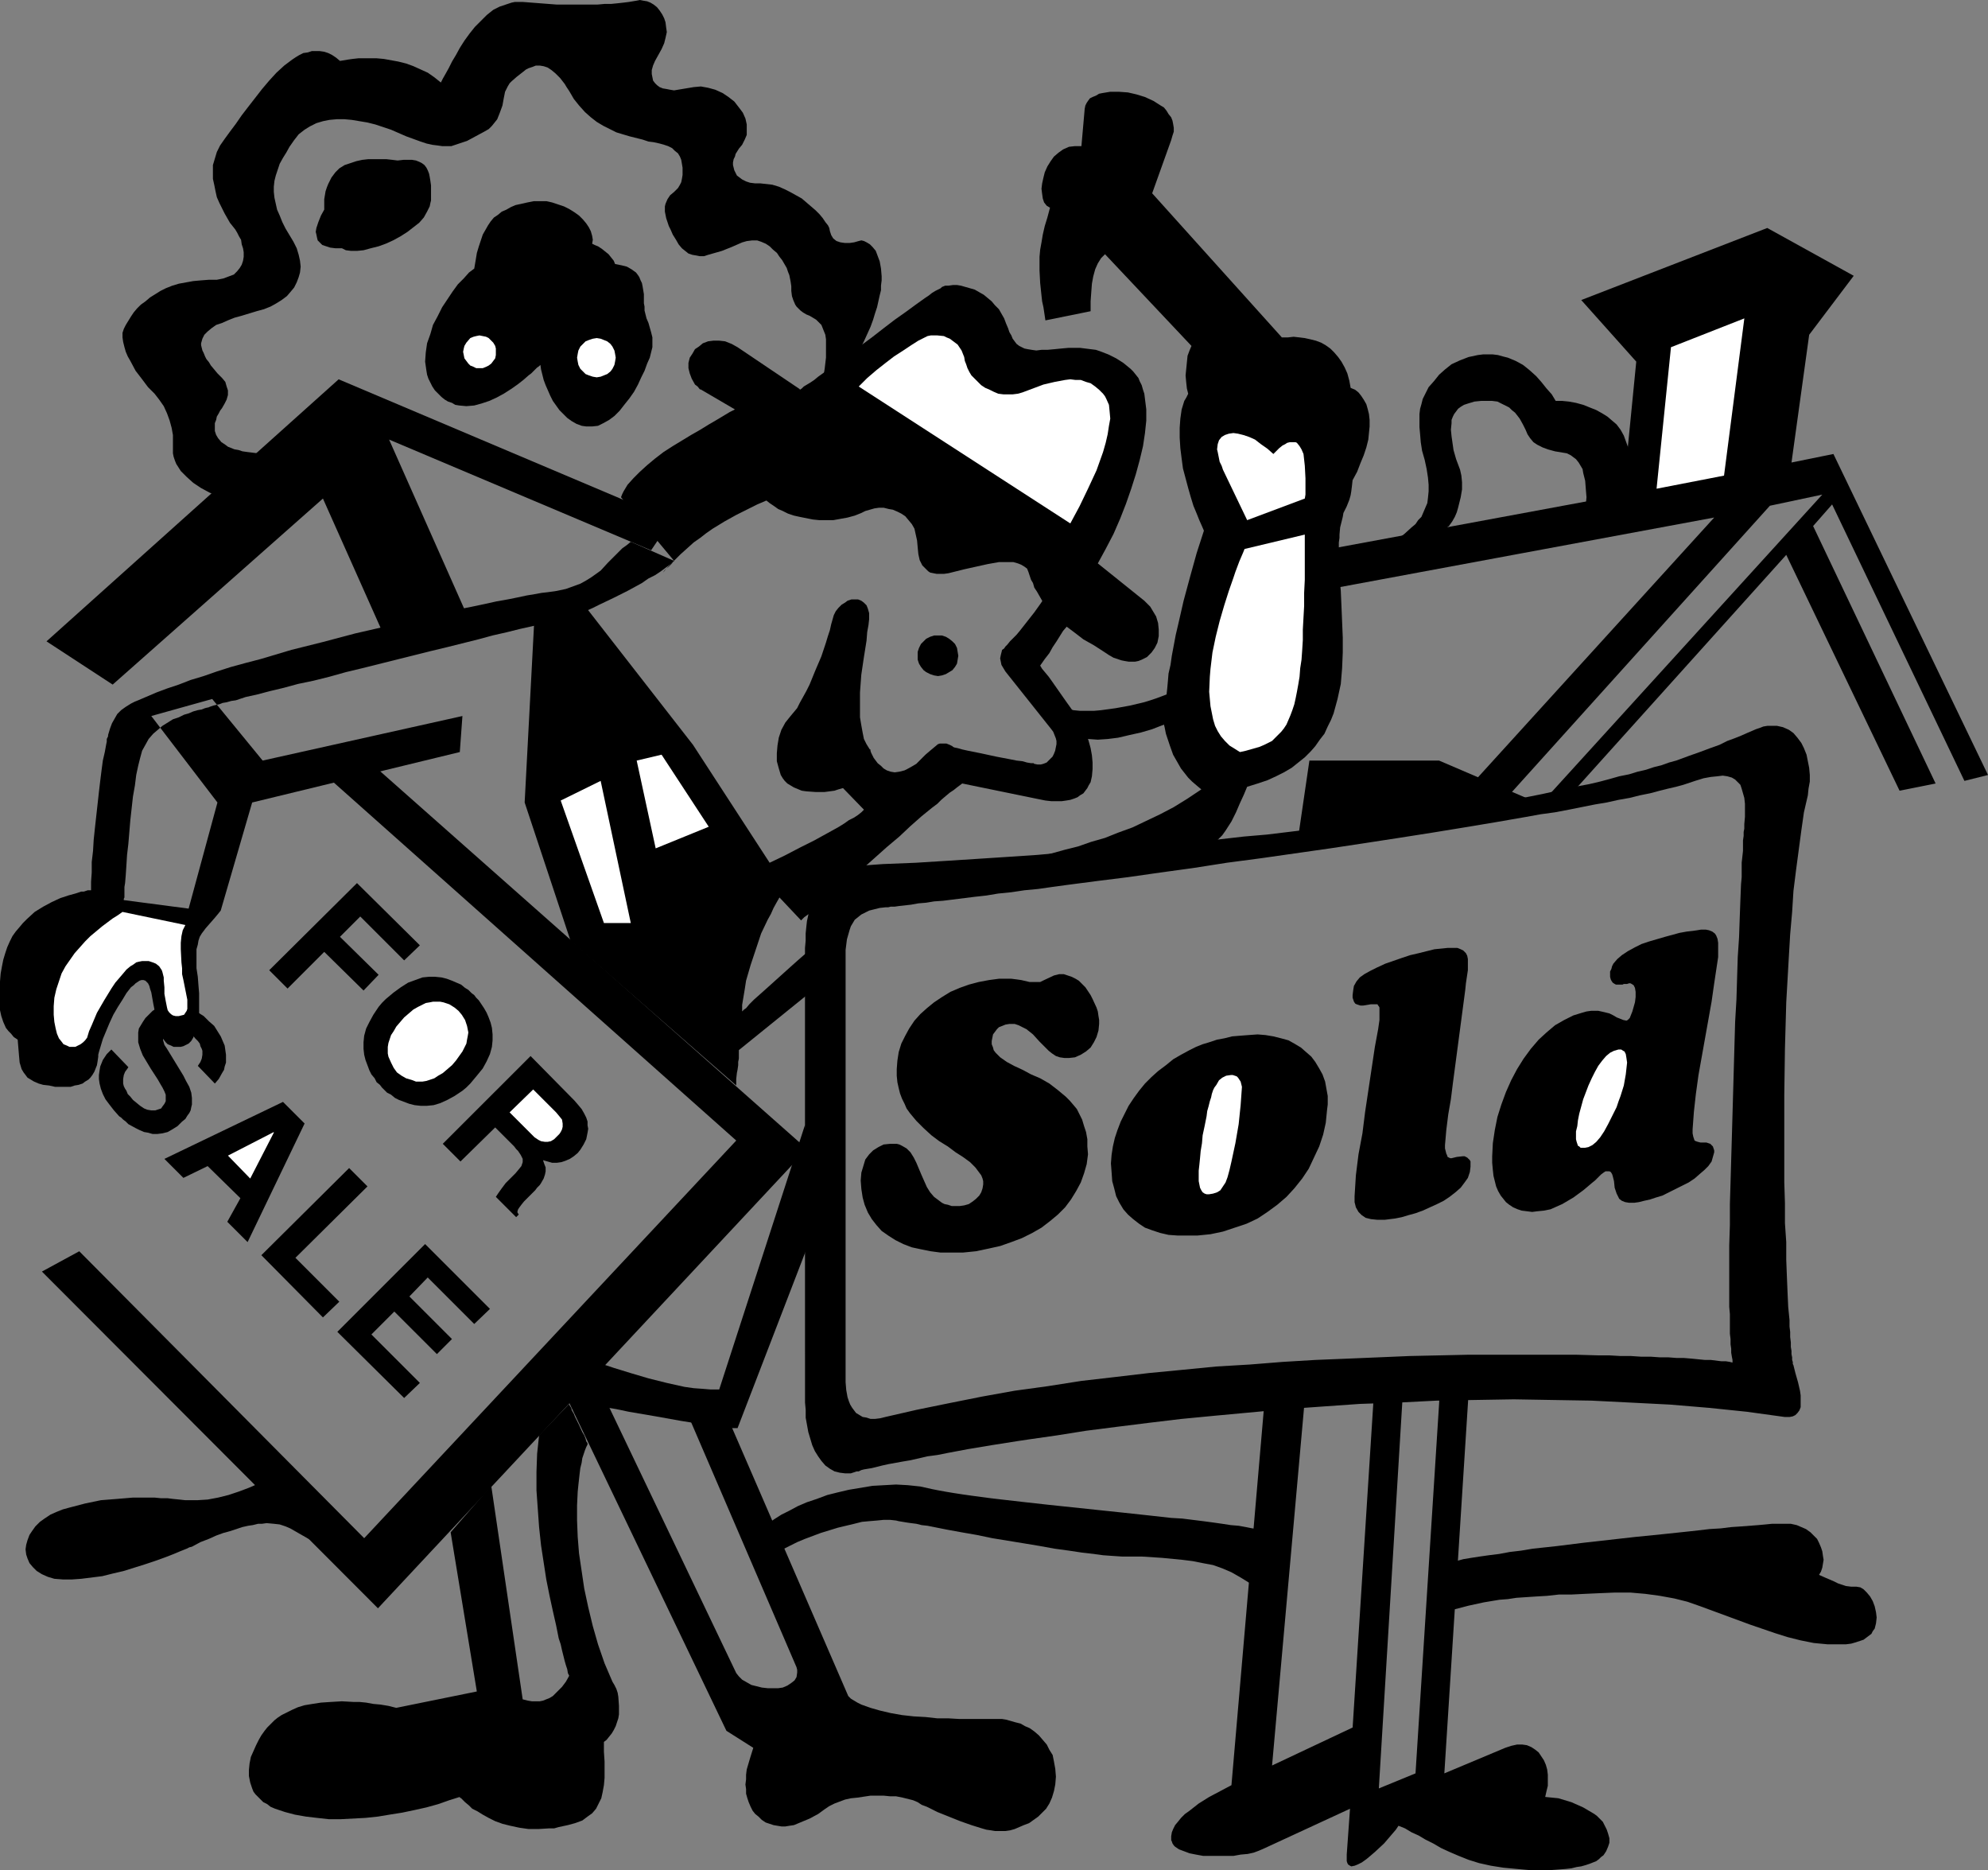 <?xml version="1.0" encoding="UTF-8" standalone="no"?>
<svg
   version="1.0"
   width="129.766mm"
   height="122.054mm"
   id="svg46"
   sodipodi:docname="Realtor Posting Sign.wmf"
   xmlns:inkscape="http://www.inkscape.org/namespaces/inkscape"
   xmlns:sodipodi="http://sodipodi.sourceforge.net/DTD/sodipodi-0.dtd"
   xmlns="http://www.w3.org/2000/svg"
   xmlns:svg="http://www.w3.org/2000/svg">
  <rect width="100%" height="100%" fill="#808080" stroke="none"/>
  <sodipodi:namedview
     id="namedview46"
     pagecolor="#ffffff"
     bordercolor="#000000"
     borderopacity="0.25"
     inkscape:showpageshadow="2"
     inkscape:pageopacity="0.0"
     inkscape:pagecheckerboard="0"
     inkscape:deskcolor="#d1d1d1"
     inkscape:document-units="mm" />
  <defs
     id="defs1">
    <pattern
       id="WMFhbasepattern"
       patternUnits="userSpaceOnUse"
       width="6"
       height="6"
       x="0"
       y="0" />
  </defs>
  <path
     style="fill:#000000;fill-opacity:1;fill-rule:evenodd;stroke:none"
     d="m 31.674,263.212 -0.323,0.485 -0.485,0.646 -0.323,0.808 -0.162,0.969 v 1.131 l 0.162,0.646 0.323,0.646 0.323,0.485 0.323,0.808 0.646,0.646 0.646,0.808 1.778,1.454 0.97,0.646 0.808,0.323 0.97,0.162 h 0.97 l 0.97,-0.323 0.485,-0.162 0.323,-0.485 0.485,-0.646 0.323,-0.646 v -0.808 -0.808 l -0.323,-0.808 -0.485,-0.969 -0.485,-0.808 -0.646,-1.131 -1.778,-2.747 -0.97,-1.616 -0.97,-1.616 -0.646,-1.616 -0.485,-1.616 v -0.808 -0.969 -0.646 l 0.162,-0.969 0.485,-0.808 0.485,-0.808 0.646,-0.969 0.808,-0.808 0.97,-0.969 1.293,-0.808 1.616,-0.646 0.808,-0.162 0.97,-0.162 h 1.131 l 0.97,0.162 0.97,0.162 1.293,0.485 1.131,0.646 1.131,0.808 1.293,0.808 1.293,1.293 1.293,1.131 0.808,1.293 0.808,1.293 0.485,1.131 0.485,1.131 0.162,1.131 0.162,1.131 v 0.969 0.969 l -0.323,0.969 -0.162,0.808 -0.485,0.808 -0.808,1.454 -0.97,1.131 -4.202,-4.363 0.323,-0.485 0.323,-0.485 0.323,-0.808 0.162,-0.969 v -0.969 l -0.162,-0.485 -0.323,-0.646 -0.162,-0.646 -0.485,-0.646 -0.646,-0.646 -0.646,-0.808 -0.646,-0.646 -0.808,-0.485 -0.808,-0.485 -0.808,-0.323 -0.808,-0.162 -0.97,0.162 -0.808,0.162 -0.646,0.646 -0.646,0.646 -0.162,0.485 -0.162,0.808 v 0.485 l 0.323,1.131 0.646,0.969 4.04,6.625 0.646,1.293 0.808,1.454 0.485,1.454 0.162,1.293 v 1.616 l -0.162,0.646 -0.162,0.808 -0.323,0.646 -0.485,0.646 -0.485,0.808 -0.808,0.646 -1.131,1.131 -1.293,0.808 -1.131,0.646 -1.293,0.323 -1.293,0.162 h -1.131 l -1.131,-0.323 -0.97,-0.162 -1.131,-0.485 -0.97,-0.485 -1.778,-0.969 -0.646,-0.646 -0.646,-0.485 -0.485,-0.485 -0.485,-0.323 -1.293,-1.454 -1.131,-1.454 -0.97,-1.293 -0.646,-1.293 -0.485,-1.293 -0.323,-1.293 -0.162,-1.131 v -0.969 l 0.162,-1.131 0.162,-0.969 0.323,-0.808 0.323,-0.808 0.97,-1.454 1.131,-1.131 z"
     id="path1" />
  <path
     style="fill:#000000;fill-opacity:1;fill-rule:evenodd;stroke:none"
     d="m 303.808,440.302 -2.747,1.454 -2.747,1.454 -2.586,1.616 -2.262,1.777 -1.131,0.808 -0.97,0.969 -0.646,0.808 -0.808,0.969 -0.485,0.969 -0.323,0.808 -0.162,0.969 v 0.969 l 0.162,0.323 0.162,0.485 0.323,0.485 0.323,0.323 0.97,0.646 1.293,0.485 1.293,0.485 1.616,0.323 1.778,0.323 h 1.939 3.717 1.778 l 1.778,-0.323 1.778,-0.162 1.454,-0.323 1.293,-0.485 1.131,-0.485 21.331,-9.856 -0.808,11.31 v 0.646 0.646 0.323 l 0.162,0.485 0.162,0.323 0.485,0.323 0.323,0.162 0.808,-0.162 0.808,-0.323 0.97,-0.485 1.131,-0.808 0.97,-0.808 1.131,-0.969 2.262,-2.101 1.939,-2.262 0.97,-1.131 0.646,-0.969 1.616,0.646 1.616,0.969 1.778,0.808 1.616,0.969 1.939,0.969 1.939,1.131 2.101,0.969 2.262,0.969 2.424,0.969 2.586,0.808 2.909,0.646 3.07,0.485 3.394,0.323 1.778,0.162 1.939,0.162 h 3.878 l 2.262,-0.162 2.101,-0.162 1.454,-0.162 1.293,-0.323 1.131,-0.162 1.131,-0.323 0.97,-0.323 0.808,-0.323 0.808,-0.323 0.646,-0.485 0.485,-0.485 0.646,-0.485 0.646,-0.969 0.485,-1.131 0.323,-0.969 v -1.131 l -0.323,-1.131 -0.323,-0.969 -0.485,-0.969 -0.485,-0.969 -0.646,-0.646 -0.808,-0.808 -0.646,-0.485 -2.747,-1.616 -1.454,-0.646 -1.454,-0.646 -1.616,-0.485 -1.616,-0.485 -1.616,-0.162 -1.616,-0.162 0.323,-1.454 0.323,-1.293 v -1.293 -1.454 l -0.162,-1.293 -0.323,-1.131 -0.485,-1.131 -0.646,-0.969 -0.646,-0.969 -0.808,-0.646 -0.97,-0.646 -1.131,-0.485 -1.131,-0.162 h -1.293 l -1.454,0.323 -1.454,0.485 -15.029,6.302 6.464,-101.31 h -7.11 l -6.464,101.31 -9.05,3.716 6.302,-103.733 h -7.11 l -5.656,88.707 -19.877,9.372 8.565,-95.816 -10.019,1.293 z"
     id="path2" />
  <path
     style="fill:#000000;fill-opacity:1;fill-rule:evenodd;stroke:none"
     d="m 359.236,385.042 1.778,-0.485 1.939,-0.323 2.101,-0.323 2.262,-0.323 2.586,-0.323 2.586,-0.485 2.747,-0.323 2.909,-0.485 5.979,-0.646 6.464,-0.808 12.928,-1.454 6.464,-0.646 6.141,-0.646 2.909,-0.323 2.747,-0.323 2.747,-0.162 2.586,-0.323 2.424,-0.162 2.101,-0.162 2.101,-0.162 1.778,-0.162 1.616,-0.162 h 1.293 1.131 0.808 1.454 l 1.454,0.323 1.131,0.485 1.131,0.485 1.131,0.808 0.808,0.808 0.808,0.808 0.485,0.969 0.485,1.131 0.323,0.969 0.162,1.131 0.162,0.969 -0.162,0.969 -0.162,0.969 -0.323,0.969 -0.485,0.808 1.454,0.646 1.131,0.485 1.131,0.485 0.97,0.485 0.97,0.323 0.97,0.323 1.293,0.162 h 1.293 l 0.97,0.162 0.808,0.485 0.808,0.808 0.808,0.969 0.646,1.131 0.485,1.293 0.323,1.454 0.162,1.293 -0.162,1.454 -0.162,0.646 -0.162,0.646 -0.485,0.646 -0.323,0.646 -0.646,0.485 -0.646,0.485 -0.646,0.485 -0.97,0.323 -0.97,0.323 -1.131,0.323 -1.293,0.162 h -1.293 -1.454 -1.778 l -3.394,-0.323 -3.232,-0.646 -3.232,-0.808 -3.07,-0.969 -6.141,-2.101 -6.141,-2.262 -6.141,-2.262 -3.232,-1.131 -3.232,-0.808 -3.555,-0.646 -3.555,-0.485 -3.717,-0.323 h -3.878 l -3.878,0.162 -3.555,0.162 -3.232,0.162 h -3.07 l -2.909,0.323 -2.747,0.162 -2.424,0.162 -2.424,0.162 -2.101,0.323 -2.101,0.162 -3.878,0.646 -3.717,0.808 -3.717,0.969 z"
     id="path3" />
  <path
     style="fill:#000000;fill-opacity:1;fill-rule:evenodd;stroke:none"
     d="m 198.606,345.94 0.162,1.777 v 1.939 l 0.323,1.777 0.323,1.777 0.485,1.616 0.485,1.616 0.646,1.454 0.808,1.293 0.808,1.131 0.97,1.131 1.131,0.808 1.131,0.646 1.293,0.323 1.293,0.162 h 1.454 l 1.454,-0.485 h 0.485 l 0.646,-0.323 0.646,-0.162 0.97,-0.162 0.97,-0.162 1.293,-0.323 1.293,-0.323 1.454,-0.323 1.778,-0.323 1.778,-0.323 1.939,-0.323 2.101,-0.485 2.101,-0.485 2.424,-0.323 2.424,-0.485 2.586,-0.485 2.586,-0.485 2.909,-0.485 2.909,-0.485 3.07,-0.485 3.07,-0.485 3.232,-0.485 3.394,-0.485 3.394,-0.485 7.11,-1.131 7.595,-0.969 7.757,-0.969 8.08,-0.969 8.403,-0.808 8.726,-0.808 8.726,-0.808 9.05,-0.646 9.211,-0.646 9.373,-0.323 9.534,-0.485 9.373,-0.162 9.696,-0.162 9.534,0.162 9.696,0.162 9.696,0.485 9.534,0.485 9.696,0.808 9.373,0.969 9.373,1.293 h 1.131 l 0.808,-0.162 0.646,-0.323 0.485,-0.485 0.485,-0.646 0.323,-0.808 v -1.777 -1.131 l -0.162,-1.131 -0.485,-2.101 -0.646,-2.262 -0.485,-1.939 -0.162,-0.323 v -0.485 l -0.162,-0.485 v -0.646 l -0.162,-0.808 v -0.808 l -0.162,-0.969 v -1.131 l -0.162,-1.293 v -1.293 l -0.162,-1.293 v -1.616 l -0.323,-3.232 -0.162,-3.555 -0.162,-3.878 -0.162,-4.201 v -4.363 l -0.323,-4.686 v -5.009 l -0.162,-5.009 v -5.171 -16.481 l 0.162,-11.311 0.323,-11.472 0.646,-11.31 0.323,-5.494 0.485,-5.494 0.323,-5.171 0.646,-5.171 0.646,-4.847 0.646,-4.847 0.646,-4.524 0.97,-4.201 0.162,-1.616 0.323,-1.777 v -1.616 l -0.162,-1.777 -0.323,-1.616 -0.323,-1.616 -0.646,-1.616 -0.646,-1.293 -0.97,-1.293 -0.97,-1.131 -1.131,-0.808 -1.454,-0.646 -1.454,-0.323 h -0.646 -0.97 -0.808 l -0.97,0.162 -0.808,0.323 -0.97,0.323 -1.131,0.485 -1.131,0.485 -1.454,0.646 -1.616,0.646 -1.778,0.646 -1.939,0.969 -2.262,0.808 -2.586,0.969 -2.747,0.969 -3.07,1.131 -1.778,0.485 -1.778,0.646 -1.939,0.485 -1.939,0.646 -2.101,0.485 -2.101,0.646 -2.424,0.485 -2.262,0.646 -2.424,0.646 -2.747,0.646 -2.586,0.485 -2.909,0.646 -3.07,0.646 -2.909,0.646 -3.232,0.646 -3.394,0.646 -3.394,0.646 -3.555,0.646 -3.717,0.646 -3.878,0.646 -4.04,0.646 -4.202,0.485 -4.202,0.808 -4.525,0.485 -4.525,0.646 -4.848,0.646 -4.848,0.646 -5.01,0.485 -5.333,0.646 -5.333,0.646 -5.656,0.485 -5.656,0.646 -5.979,0.646 -6.141,0.485 -6.302,0.646 -6.302,0.485 -6.626,0.485 -6.949,0.485 -6.949,0.646 -7.272,0.485 -7.434,0.485 -7.595,0.485 -7.757,0.485 -8.08,0.323 -2.262,0.162 -2.101,0.162 -1.939,0.162 -1.778,0.323 -1.778,0.323 -1.616,0.646 -1.293,0.646 -1.293,0.969 -1.131,1.293 -1.131,1.454 -0.485,0.808 -0.323,0.969 -0.485,0.969 -0.323,1.131 -0.323,1.293 -0.162,1.293 -0.323,1.454 -0.162,1.454 -0.162,1.616 v 1.777 l -0.162,1.777 v 2.101 55.421 h 10.019 v -53.967 -1.616 -1.454 l 0.162,-1.293 0.162,-1.293 0.323,-1.131 0.323,-1.131 0.323,-0.969 0.485,-0.808 0.485,-0.808 0.808,-0.646 0.808,-0.646 0.97,-0.485 0.97,-0.485 1.293,-0.323 1.293,-0.323 1.454,-0.162 h 0.646 l 0.646,-0.162 h 0.97 l 1.131,-0.162 1.454,-0.162 1.454,-0.162 1.778,-0.323 1.939,-0.162 1.939,-0.323 2.262,-0.162 2.586,-0.323 2.586,-0.323 2.586,-0.323 2.909,-0.323 2.909,-0.485 3.232,-0.323 3.232,-0.485 3.394,-0.323 3.394,-0.485 3.555,-0.485 3.717,-0.485 3.717,-0.485 7.757,-0.969 7.918,-1.131 8.242,-1.131 8.242,-1.293 8.565,-1.131 16.968,-2.424 8.565,-1.293 8.403,-1.293 8.242,-1.293 7.918,-1.293 7.757,-1.293 7.434,-1.293 3.555,-0.646 3.555,-0.485 3.394,-0.646 3.232,-0.646 3.232,-0.646 2.909,-0.485 2.909,-0.646 2.747,-0.485 2.586,-0.646 2.424,-0.485 2.424,-0.646 1.939,-0.485 2.101,-0.485 1.778,-0.485 1.454,-0.485 1.454,-0.485 2.101,-0.646 1.778,-0.323 1.616,-0.162 1.293,-0.162 1.131,0.162 1.131,0.323 0.808,0.485 0.646,0.646 0.646,0.646 0.323,0.969 0.323,1.131 0.323,1.131 0.162,1.454 v 3.232 l -0.162,1.777 v 0.485 0.646 l -0.162,0.808 v 0.969 l -0.162,1.131 v 1.293 1.293 l -0.162,1.454 -0.162,1.454 v 1.777 1.777 l -0.162,1.777 -0.162,4.039 -0.162,4.363 -0.162,4.686 -0.323,4.847 -0.162,5.171 -0.162,5.332 -0.323,5.494 -0.162,5.655 -0.646,22.783 -0.162,5.494 -0.162,5.655 -0.162,5.332 v 5.171 l -0.162,5.009 v 4.686 4.363 4.201 1.939 l 0.162,1.777 v 1.777 1.454 1.616 l 0.162,1.293 v 1.293 l 0.162,1.131 v 0.969 l 0.162,0.969 0.162,0.808 v 0.646 l -0.646,-0.162 -0.97,-0.162 h -1.131 l -1.293,-0.162 -1.293,-0.162 h -1.454 l -1.616,-0.162 -1.616,-0.162 -1.939,-0.162 h -1.778 l -2.101,-0.162 h -2.101 l -2.262,-0.162 h -2.424 l -2.424,-0.162 h -2.586 l -2.747,-0.162 h -2.747 l -5.656,-0.162 h -6.141 -13.09 -6.949 l -7.272,0.162 -7.434,0.162 -7.595,0.323 -7.757,0.323 -7.918,0.323 -8.08,0.485 -8.08,0.646 -8.242,0.485 -8.242,0.808 -8.403,0.808 -8.242,0.969 -8.403,0.969 -8.242,1.293 -8.242,1.131 -8.08,1.454 -8.08,1.616 -7.918,1.616 -7.757,1.777 -1.293,0.323 -1.293,0.162 h -1.131 l -0.97,-0.323 -0.97,-0.162 -0.808,-0.485 -0.808,-0.485 -0.485,-0.646 -0.485,-0.646 -0.485,-0.808 -0.323,-0.808 -0.323,-0.969 -0.323,-1.777 -0.162,-1.939 v -49.605 h -10.019 z"
     id="path4" />
  <path
     style="fill:#000000;fill-opacity:1;fill-rule:evenodd;stroke:none"
     d="m 320.129,207.467 2.909,-19.874 h 31.997 l 24.886,10.664 z"
     id="path5" />
  <path
     style="fill:#000000;fill-opacity:1;fill-rule:evenodd;stroke:none"
     d="m 237.552,308.938 h -2.747 -2.747 l -2.424,-0.323 -2.424,-0.485 -2.262,-0.485 -2.101,-0.808 -1.939,-0.969 -1.778,-1.131 -1.616,-1.131 -1.293,-1.454 -1.131,-1.454 -0.97,-1.616 -0.808,-1.939 -0.485,-1.777 -0.323,-2.101 -0.162,-2.101 0.162,-1.939 0.485,-1.616 0.485,-1.616 0.97,-1.293 0.97,-0.969 1.293,-0.808 1.293,-0.646 1.616,-0.162 h 0.808 0.808 l 0.646,0.162 0.646,0.323 1.131,0.646 0.97,0.969 0.808,1.293 0.646,1.293 1.293,3.07 1.293,2.908 0.808,1.293 0.97,1.131 1.293,0.969 0.646,0.485 0.646,0.323 0.808,0.162 0.97,0.323 h 0.97 0.97 l 1.131,-0.162 1.131,-0.323 0.97,-0.646 0.808,-0.646 0.808,-0.808 0.485,-0.808 0.323,-0.969 0.162,-0.969 v -0.808 l -0.162,-0.646 -0.323,-0.808 -0.485,-0.646 -0.485,-0.646 -0.485,-0.646 -1.293,-1.293 -1.778,-1.293 -1.778,-1.131 -1.939,-1.454 -2.101,-1.293 -1.939,-1.454 -1.939,-1.777 -1.778,-1.777 -1.616,-1.939 -0.808,-1.131 -0.485,-1.131 -0.646,-1.293 -0.485,-1.293 -0.323,-1.293 -0.323,-1.454 -0.162,-1.616 v -1.616 l 0.162,-2.101 0.323,-2.101 0.646,-2.101 0.97,-1.939 0.97,-1.777 1.293,-1.939 1.454,-1.616 1.616,-1.454 1.778,-1.454 1.939,-1.293 2.101,-1.293 2.262,-0.969 2.262,-0.808 2.424,-0.646 2.586,-0.485 2.424,-0.323 h 1.616 1.454 l 1.293,0.162 1.131,0.162 2.101,0.485 h 0.97 0.808 0.808 l 0.646,-0.323 2.747,-1.293 0.646,-0.162 0.646,-0.162 h 1.131 l 0.97,0.323 0.97,0.323 0.97,0.485 0.808,0.485 0.808,0.808 0.808,0.808 0.646,0.969 0.646,0.969 0.485,0.969 0.97,2.101 0.323,0.969 0.162,1.131 0.162,0.969 v 0.969 l -0.162,1.616 -0.485,1.616 -0.646,1.293 -0.808,1.293 -1.131,0.969 -1.293,0.808 -1.454,0.646 -1.454,0.162 h -1.131 l -1.131,-0.162 -0.97,-0.323 -0.97,-0.646 -0.808,-0.646 -0.808,-0.808 -1.454,-1.454 -1.616,-1.777 -0.808,-0.646 -0.808,-0.646 -0.97,-0.485 -0.97,-0.485 -0.97,-0.323 h -1.293 l -0.97,0.162 -0.808,0.323 -0.808,0.323 -0.485,0.485 -0.485,0.646 -0.485,0.646 -0.162,0.808 -0.162,0.808 v 0.808 l 0.323,0.808 0.162,0.646 0.485,0.646 0.646,0.646 0.485,0.485 1.616,1.131 1.778,0.969 2.101,0.969 2.101,1.131 2.262,0.969 2.262,1.293 2.101,1.616 1.939,1.616 0.97,0.969 0.97,1.131 0.808,0.969 0.646,1.293 0.646,1.293 0.485,1.616 0.485,1.454 0.323,1.777 v 1.777 l 0.162,1.939 -0.323,2.424 -0.646,2.262 -0.808,2.262 -1.131,2.101 -1.293,2.101 -1.454,1.939 -1.778,1.777 -1.939,1.616 -2.101,1.616 -2.262,1.293 -2.586,1.293 -2.586,0.969 -2.747,0.969 -2.909,0.646 -3.07,0.646 z"
     id="path6" />
  <path
     style="fill:#000000;fill-opacity:1;fill-rule:evenodd;stroke:none"
     d="m 295.404,304.737 h -2.586 -2.262 l -2.262,-0.162 -2.101,-0.485 -1.939,-0.646 -1.778,-0.646 -1.454,-0.969 -1.454,-1.131 -1.293,-1.131 -1.131,-1.293 -0.97,-1.616 -0.808,-1.616 -0.485,-1.939 -0.485,-1.777 -0.162,-2.262 -0.162,-2.101 0.162,-2.101 0.323,-2.101 0.485,-2.101 0.646,-1.939 0.808,-2.101 0.97,-1.939 0.97,-1.939 1.293,-1.939 1.293,-1.777 1.454,-1.777 1.616,-1.616 1.616,-1.454 1.939,-1.454 1.778,-1.454 1.939,-1.131 2.101,-1.131 1.616,-0.808 1.616,-0.646 1.616,-0.485 1.939,-0.646 1.778,-0.323 1.939,-0.485 1.939,-0.162 2.101,-0.162 2.262,-0.162 1.939,0.162 1.939,0.323 1.939,0.485 1.778,0.485 1.454,0.808 1.616,0.969 1.293,1.131 1.293,1.131 0.97,1.293 0.97,1.616 0.808,1.454 0.646,1.777 0.323,1.777 0.323,1.777 v 2.101 l -0.162,1.293 -0.323,3.232 -0.646,2.908 -0.97,2.908 -1.293,2.747 -1.293,2.747 -1.616,2.424 -1.939,2.424 -1.939,2.101 -2.262,1.939 -2.424,1.777 -2.424,1.616 -2.747,1.293 -2.909,0.969 -2.909,0.969 -3.07,0.646 z"
     id="path7" />
  <path
     style="fill:#000000;fill-opacity:1;fill-rule:evenodd;stroke:none"
     d="m 358.428,267.251 -0.485,3.878 -0.646,3.716 -0.485,3.878 -0.323,3.716 v 0.808 l 0.162,0.646 0.162,0.646 0.162,0.323 0.162,0.485 0.323,0.162 0.323,0.162 h 0.323 l 1.293,-0.323 1.454,-0.162 h 0.485 l 0.323,0.162 0.323,0.162 0.323,0.323 0.323,0.323 0.162,0.323 v 0.646 0.646 l -0.162,1.293 -0.485,1.454 -0.808,1.131 -0.97,1.293 -1.293,1.131 -1.454,1.131 -1.454,0.969 -1.616,0.808 -1.778,0.808 -1.778,0.808 -1.778,0.646 -1.778,0.485 -1.616,0.485 -1.616,0.323 -1.293,0.162 -1.293,0.162 h -1.778 l -1.616,-0.162 -1.293,-0.323 -0.97,-0.646 -0.808,-0.808 -0.646,-1.131 -0.323,-1.293 v -1.454 l 0.162,-2.585 0.162,-2.585 0.646,-5.171 0.97,-5.171 0.646,-5.171 2.424,-16.158 0.808,-4.363 0.323,-2.262 v -2.101 -0.485 -0.485 l -0.162,-0.323 -0.162,-0.162 -0.162,-0.323 h -0.323 -0.808 -0.162 -0.323 l -0.97,0.162 -0.97,0.162 h -0.646 l -0.485,-0.162 -0.485,-0.162 -0.323,-0.162 -0.323,-0.485 -0.162,-0.485 -0.162,-0.485 v -0.646 l 0.162,-1.293 0.162,-0.969 0.646,-1.131 0.808,-0.969 1.131,-0.808 1.454,-0.808 1.616,-0.808 2.101,-0.969 4.202,-1.454 1.939,-0.646 2.101,-0.485 1.939,-0.485 1.939,-0.485 1.616,-0.162 1.616,-0.162 h 1.293 1.131 l 0.808,0.323 0.646,0.323 0.646,0.646 0.323,0.646 0.162,0.808 v 1.131 1.616 l -0.485,3.232 -0.162,1.616 z"
     id="path8" />
  <path
     style="fill:#000000;fill-opacity:1;fill-rule:evenodd;stroke:none"
     d="m 422.907,242.529 -0.646,4.524 -0.808,4.524 -1.616,9.048 -0.808,4.524 -0.646,4.686 -0.485,4.363 -0.323,4.363 v 0.969 l 0.162,0.808 0.162,0.485 0.162,0.485 0.323,0.162 0.485,0.162 0.646,0.162 h 0.808 0.646 l 0.485,0.162 0.485,0.162 0.323,0.323 0.323,0.323 0.162,0.485 0.162,0.485 v 0.485 l -0.323,1.131 -0.323,1.131 -0.808,1.131 -0.97,0.969 -1.131,0.969 -1.293,1.131 -1.454,0.969 -1.616,0.808 -3.232,1.616 -1.616,0.808 -1.616,0.485 -1.454,0.485 -1.454,0.323 -1.293,0.323 -1.131,0.162 h -1.293 l -0.97,-0.162 -0.808,-0.323 -0.646,-0.485 -0.323,-0.646 -0.323,-0.646 -0.485,-1.454 -0.162,-1.616 -0.323,-1.293 -0.162,-0.485 -0.323,-0.485 -0.323,-0.162 h -0.646 -0.323 l -0.485,0.323 -0.646,0.485 -0.646,0.646 -0.808,0.808 -0.808,0.646 -1.131,0.969 -0.97,0.808 -2.424,1.777 -2.747,1.616 -1.454,0.646 -1.454,0.646 -1.616,0.323 -1.616,0.162 -1.293,0.162 -1.293,-0.162 -1.293,-0.162 -0.97,-0.323 -1.131,-0.485 -0.97,-0.646 -0.808,-0.646 -0.646,-0.808 -0.646,-0.808 -0.646,-1.131 -0.485,-1.131 -0.323,-1.293 -0.323,-1.293 -0.162,-1.454 -0.162,-1.777 v -1.616 l 0.162,-3.232 0.485,-3.232 0.646,-3.232 0.97,-3.07 1.131,-3.07 1.293,-2.908 1.454,-2.747 1.616,-2.585 1.778,-2.424 1.939,-2.262 1.939,-1.777 2.101,-1.777 2.262,-1.293 2.262,-1.131 2.101,-0.646 1.131,-0.323 1.131,-0.162 h 1.778 l 1.454,0.323 1.293,0.323 0.97,0.485 0.808,0.485 0.808,0.323 0.808,0.323 0.808,0.162 0.323,-0.162 0.485,-0.485 0.323,-0.808 0.323,-0.808 0.323,-1.131 0.323,-1.131 0.162,-1.293 v -1.293 l -0.162,-0.969 -0.323,-0.646 -0.485,-0.323 -0.323,-0.162 h -0.323 l -0.485,0.162 h -0.808 l -0.323,0.162 h -0.485 -0.485 -0.646 l -0.323,-0.162 -0.485,-0.323 -0.323,-0.485 -0.162,-0.323 -0.162,-0.646 v -0.646 -0.646 l 0.323,-0.646 0.162,-0.646 0.323,-0.646 0.97,-1.131 1.131,-0.969 1.454,-0.969 1.778,-0.969 1.616,-0.808 1.939,-0.646 3.878,-1.131 1.778,-0.485 1.778,-0.485 1.778,-0.323 1.454,-0.162 1.131,-0.162 0.97,-0.162 h 1.131 l 0.808,0.162 0.808,0.323 0.646,0.485 0.323,0.485 0.323,0.808 0.162,0.969 v 0.969 2.585 z"
     id="path9" />
  <path
     style="fill:#000000;fill-opacity:1;fill-rule:evenodd;stroke:none"
     d="m 328.048,135.403 72.397,-13.411 3.232,-32.8 -13.574,-15.188 45.894,-17.774 21.331,11.795 -10.989,14.542 -4.363,31.508 10.342,-2.101 38.138,79.174 -5.818,1.454 -32.643,-68.186 -4.686,5.332 30.219,63.5 -8.888,1.777 -27.957,-58.168 -53.651,59.623 -6.141,0.969 68.68,-75.457 -12.928,2.747 -64.963,72.064 -8.888,-3.07 60.115,-66.086 -95.667,17.774 v -0.162 -0.162 -0.485 -0.485 l -0.162,-1.293 -0.162,-1.616 v -1.454 -1.454 -0.646 l 0.162,-0.485 0.162,-0.485 v -0.162 z"
     id="path10" />
  <path
     style="fill:#000000;fill-opacity:1;fill-rule:evenodd;stroke:none"
     d="m 344.369,133.302 2.101,-1.616 1.778,-1.616 0.97,-0.808 0.646,-0.969 0.808,-0.808 0.485,-1.131 0.485,-1.131 0.485,-1.131 0.162,-1.293 0.162,-1.616 v -1.616 l -0.162,-1.777 -0.323,-2.101 -0.485,-2.262 -0.646,-2.262 -0.323,-2.101 -0.162,-1.939 -0.162,-1.777 v -1.616 -1.616 l 0.162,-1.293 0.323,-1.131 0.323,-1.293 0.485,-0.969 0.97,-1.939 1.293,-1.454 1.293,-1.616 1.454,-1.293 1.616,-1.293 2.101,-0.969 2.101,-0.808 2.262,-0.485 1.293,-0.162 h 1.131 1.293 l 1.293,0.162 1.131,0.323 1.293,0.323 1.939,0.808 1.778,0.969 1.616,1.293 1.616,1.454 1.293,1.454 1.293,1.616 1.293,1.454 0.97,1.616 h 1.616 l 1.616,0.162 1.778,0.323 1.778,0.485 1.616,0.646 1.616,0.646 1.454,0.808 1.293,0.808 1.131,0.969 1.131,0.969 0.97,1.293 0.808,1.454 0.646,1.777 0.646,1.777 0.162,2.101 0.162,2.101 v 6.786 h -0.162 l -0.323,0.162 -0.485,0.323 -0.646,0.162 -0.97,0.162 -0.808,0.162 -2.101,0.485 -1.939,0.323 -0.97,0.162 -0.808,0.162 -0.808,0.162 -0.485,0.162 h -0.323 -0.162 l 0.162,-1.777 -0.162,-1.939 -0.162,-2.101 -0.485,-1.939 -0.162,-0.969 -0.485,-0.808 -0.485,-0.808 -0.646,-0.808 -0.646,-0.485 -0.646,-0.485 -0.97,-0.485 -0.97,-0.162 -1.939,-0.323 -1.778,-0.485 -1.293,-0.485 -1.293,-0.646 -0.97,-0.646 -0.808,-0.969 -0.646,-0.969 -0.485,-1.131 -0.646,-1.293 -0.808,-1.454 -1.131,-1.454 -0.808,-0.646 -0.646,-0.646 -0.97,-0.485 -0.97,-0.485 -0.97,-0.485 -1.293,-0.162 h -1.293 -1.454 l -1.616,0.162 -1.616,0.485 -0.97,0.323 -0.808,0.485 -0.646,0.485 -0.485,0.646 -0.485,0.646 -0.323,0.646 -0.323,0.808 v 0.808 l -0.162,1.616 0.162,1.616 0.485,3.393 0.323,1.131 0.323,1.131 0.485,1.293 0.485,1.293 0.323,1.454 0.162,1.616 v 1.777 l -0.162,0.969 -0.162,0.969 -0.323,1.293 -0.323,1.293 -0.323,1.131 -0.485,1.131 -0.646,1.131 -0.808,1.131 -0.646,0.485 -0.808,0.646 -0.808,0.646 -0.808,0.646 z"
     id="path11" />
  <path
     style="fill:#000000;fill-opacity:1;fill-rule:evenodd;stroke:none"
     d="m 132.997,354.019 -0.485,4.524 -0.162,4.524 v 4.524 l 0.323,4.524 0.323,4.524 0.485,4.524 0.646,4.201 0.646,4.201 0.808,4.039 0.808,3.716 0.808,3.555 0.646,3.232 0.485,1.454 0.323,1.454 0.323,1.293 0.323,1.293 0.323,1.131 0.323,0.969 0.162,0.969 0.323,0.646 -0.808,1.454 -0.97,1.293 -1.131,1.131 -1.131,1.131 -0.808,0.485 -0.808,0.323 -0.808,0.323 -0.808,0.162 h -0.97 -0.97 l -0.97,-0.162 -1.293,-0.323 -7.757,-52.675 -10.019,11.472 6.464,39.264 -19.877,4.039 -1.939,-0.485 -1.939,-0.323 -1.778,-0.162 -1.778,-0.323 -1.616,-0.162 h -1.454 l -2.909,-0.162 -2.747,0.162 -2.424,0.162 -2.101,0.323 -1.939,0.323 -1.616,0.485 -1.454,0.646 -1.293,0.646 -1.293,0.646 -0.97,0.646 -0.808,0.646 -0.646,0.646 -0.485,0.485 -0.646,0.646 -0.646,0.808 -0.808,1.131 -0.646,1.131 -0.646,1.293 -0.646,1.454 -0.646,1.454 -0.323,1.616 -0.162,1.616 v 1.454 l 0.323,1.616 0.485,1.454 0.323,0.808 0.485,0.646 0.646,0.646 0.646,0.646 0.646,0.646 0.97,0.485 0.808,0.646 1.131,0.485 2.424,0.808 2.424,0.646 2.747,0.485 2.747,0.323 2.909,0.323 h 2.909 l 3.07,-0.162 3.07,-0.162 3.07,-0.323 2.909,-0.485 3.07,-0.485 3.07,-0.646 2.909,-0.646 2.909,-0.808 2.747,-0.969 2.586,-0.808 v 0.162 l 0.323,0.162 0.485,0.485 0.485,0.485 0.97,0.808 0.808,0.808 1.293,0.646 1.293,0.808 1.454,0.808 1.616,0.808 1.778,0.646 1.939,0.485 2.262,0.485 2.262,0.323 h 2.424 l 2.586,-0.162 h 1.293 l 1.131,-0.323 2.262,-0.485 1.778,-0.485 1.778,-0.646 1.293,-0.969 1.131,-0.808 0.97,-1.131 0.646,-1.293 0.646,-1.293 0.323,-1.454 0.323,-1.777 0.162,-1.777 v -1.939 -2.101 l -0.162,-2.424 v -2.424 l 0.646,-0.485 0.646,-0.808 0.646,-0.808 0.485,-0.808 0.485,-0.969 0.323,-0.969 0.323,-0.969 0.162,-0.969 v -2.101 l -0.162,-2.262 -0.162,-0.969 -0.323,-0.969 -0.485,-0.969 -0.485,-0.808 -1.939,-4.524 -1.616,-4.686 -1.293,-4.524 -1.131,-4.686 -0.97,-4.524 -0.646,-4.363 -0.646,-4.363 -0.323,-4.039 -0.162,-4.039 v -3.716 l 0.162,-3.393 0.162,-1.616 0.162,-1.454 0.162,-1.454 0.162,-1.293 0.323,-1.293 0.162,-1.131 0.323,-0.969 0.323,-0.969 0.323,-0.808 0.323,-0.646 v -0.162 -0.162 l -0.323,-0.485 -0.162,-0.646 -0.323,-0.808 -0.485,-0.808 -0.808,-1.777 -0.97,-1.939 -0.323,-0.808 -0.485,-0.808 -0.162,-0.646 -0.323,-0.485 -0.162,-0.323 v -0.162 z"
     id="path12" />
  <path
     style="fill:#000000;fill-opacity:1;fill-rule:evenodd;stroke:none"
     d="m 179.214,426.891 6.626,4.201 -0.808,2.585 -0.808,2.747 -0.162,1.293 v 1.131 l -0.162,1.293 0.162,1.131 v 1.131 l 0.323,1.131 0.323,0.969 0.485,1.131 0.485,0.969 0.646,0.808 0.808,0.646 0.808,0.808 0.97,0.646 0.97,0.323 0.97,0.323 0.97,0.162 0.97,0.162 h 0.97 l 0.97,-0.162 1.131,-0.162 1.939,-0.808 1.939,-0.808 2.101,-1.131 1.778,-1.293 0.97,-0.646 1.293,-0.646 1.293,-0.485 1.293,-0.485 1.454,-0.323 1.616,-0.162 3.232,-0.485 h 3.232 l 1.616,0.162 h 1.454 l 1.616,0.323 1.293,0.323 1.293,0.323 1.131,0.485 0.97,0.646 1.293,0.485 2.586,1.293 5.656,2.262 2.747,0.969 2.586,0.808 1.131,0.323 1.131,0.162 0.97,0.162 h 0.808 0.808 0.97 l 1.131,-0.162 1.131,-0.323 1.131,-0.485 1.131,-0.485 1.293,-0.485 1.131,-0.808 1.131,-0.808 0.97,-0.969 0.97,-0.969 0.808,-1.293 0.646,-1.454 0.485,-1.616 0.323,-1.616 0.162,-1.939 -0.162,-1.939 -0.323,-1.777 -0.323,-1.616 -0.808,-1.293 -0.646,-1.293 -0.97,-1.131 -0.97,-1.131 -1.131,-0.969 -1.131,-0.808 -1.131,-0.485 -1.131,-0.646 -1.293,-0.323 -1.131,-0.323 -1.131,-0.323 -0.97,-0.162 h -0.97 -9.534 l -2.747,-0.162 h -2.747 l -2.909,-0.323 -2.909,-0.162 -2.909,-0.323 -2.747,-0.485 -2.747,-0.646 -2.262,-0.646 -2.262,-0.808 -0.97,-0.485 -0.808,-0.485 -0.808,-0.485 -0.646,-0.646 -31.512,-72.71 -9.696,-0.485 28.442,66.086 0.162,0.646 v 0.646 l -0.162,1.131 -0.485,0.808 -0.808,0.646 -0.97,0.646 -1.131,0.485 -1.131,0.162 h -1.293 -1.293 l -1.454,-0.162 -1.293,-0.323 -1.293,-0.323 -1.131,-0.646 -1.131,-0.646 -0.808,-0.808 -0.646,-0.808 -37.006,-77.396 -6.787,5.332 z"
     id="path13" />
  <path
     style="fill:#000000;fill-opacity:1;fill-rule:evenodd;stroke:none"
     d="m 140.107,344.809 0.808,0.323 0.808,0.162 1.131,0.323 1.131,0.323 2.424,0.485 2.747,0.646 2.909,0.485 3.07,0.646 6.626,1.131 6.302,1.131 3.07,0.485 2.747,0.323 2.586,0.485 1.131,0.162 h 1.131 l 0.97,0.162 0.808,0.162 h 0.808 0.646 l 19.23,-49.928 -2.586,-24.883 -21.17,65.278 h -2.101 l -1.939,-0.162 -2.262,-0.162 -2.262,-0.323 -4.363,-0.969 -4.525,-1.131 -4.363,-1.293 -4.202,-1.293 -1.939,-0.646 -1.778,-0.485 -1.616,-0.485 -1.454,-0.485 z"
     id="path14" />
  <path
     style="fill:#000000;fill-opacity:1;fill-rule:evenodd;stroke:none"
     d="m 10.342,313.624 9.211,-5.009 70.296,70.771 L 181.638,281.308 77.891,189.047 88.072,185.169 199.091,283.409 93.243,396.675 Z"
     id="path15" />
  <path
     style="fill:#000000;fill-opacity:1;fill-rule:evenodd;stroke:none"
     d="m 11.474,158.185 16.322,10.664 51.874,-45.888 15.998,35.87 20.846,-4.201 -20.523,-46.211 64.64,27.307 5.01,-7.433 -82.093,-34.739 z"
     id="path16" />
  <path
     style="fill:#000000;fill-opacity:1;fill-rule:evenodd;stroke:none"
     d="m 53.651,122.315 -1.939,-0.808 -2.101,-1.131 -1.939,-1.293 -1.616,-1.454 -1.454,-1.454 -1.131,-1.777 -0.323,-0.808 -0.323,-0.969 -0.162,-0.808 v -0.808 -1.777 -1.939 l -0.323,-1.777 -0.485,-1.777 -0.646,-1.777 -0.808,-1.777 -1.131,-1.616 -1.131,-1.454 -0.808,-0.808 -0.808,-0.808 -1.454,-1.939 -1.616,-2.101 -1.293,-2.424 -0.646,-1.131 -0.485,-1.131 -0.323,-1.131 -0.323,-1.293 -0.162,-1.131 v -1.131 l 0.323,-0.969 0.485,-0.969 1.293,-2.101 0.646,-0.969 0.808,-0.969 0.97,-0.969 1.131,-0.808 1.131,-0.969 1.293,-0.808 1.293,-0.808 1.293,-0.646 1.616,-0.646 1.616,-0.485 1.778,-0.323 1.778,-0.323 1.778,-0.162 2.101,-0.162 h 0.97 0.97 l 1.616,-0.323 1.293,-0.485 1.293,-0.485 0.808,-0.808 0.646,-0.808 0.485,-0.808 0.323,-0.969 0.162,-0.969 v -1.131 l -0.162,-0.969 -0.323,-0.969 -0.162,-1.131 -0.485,-0.808 -0.485,-0.969 -0.485,-0.808 -0.646,-0.808 -0.646,-0.808 -0.646,-1.131 -0.646,-1.131 -0.646,-1.293 -0.646,-1.293 -0.646,-1.454 -0.323,-1.454 -0.323,-1.616 -0.323,-1.454 V 42.495 40.718 l 0.485,-1.616 0.485,-1.616 0.808,-1.616 1.131,-1.616 1.293,-1.777 1.454,-1.939 1.454,-2.101 1.616,-2.101 3.394,-4.363 1.778,-2.101 1.778,-1.939 1.939,-1.777 1.939,-1.454 0.97,-0.646 0.808,-0.485 0.97,-0.485 1.131,-0.162 0.97,-0.323 h 0.97 0.97 l 1.131,0.162 0.97,0.323 0.97,0.485 0.97,0.646 0.97,0.808 0.97,-0.162 0.97,-0.162 1.131,-0.162 1.454,-0.162 h 1.454 1.454 1.616 l 1.778,0.162 1.778,0.323 1.778,0.323 1.939,0.485 1.778,0.646 1.778,0.808 1.778,0.808 1.616,1.131 1.616,1.293 0.485,-0.969 0.646,-1.131 0.808,-1.454 0.808,-1.616 0.97,-1.616 0.97,-1.777 1.131,-1.777 1.293,-1.777 1.293,-1.616 1.454,-1.454 1.454,-1.454 1.616,-1.293 1.616,-0.808 1.939,-0.646 0.97,-0.323 0.808,-0.162 h 0.97 0.97 l 4.202,0.323 4.202,0.323 h 4.04 4.04 1.939 l 1.778,-0.162 h 1.616 l 1.616,-0.162 1.454,-0.162 1.293,-0.162 0.97,-0.162 0.97,-0.162 L 157.883,0 l 0.808,0.162 0.97,0.162 0.808,0.323 0.808,0.485 0.808,0.646 0.646,0.808 0.646,0.969 0.485,0.969 0.323,0.969 0.162,1.293 0.162,1.131 -0.323,1.454 -0.323,1.293 -0.646,1.454 -0.808,1.454 -0.808,1.454 -0.485,1.131 -0.323,1.131 v 0.969 l 0.162,0.808 0.162,0.808 0.485,0.646 0.485,0.485 0.646,0.485 0.808,0.323 0.97,0.162 0.808,0.162 0.97,0.162 0.97,-0.162 0.97,-0.162 0.97,-0.162 1.939,-0.323 1.778,-0.162 1.778,0.323 1.778,0.485 1.778,0.808 1.454,0.969 1.454,1.131 1.131,1.454 0.97,1.293 0.646,1.454 0.323,1.454 v 1.293 1.293 l -0.485,1.131 -0.646,1.293 -0.808,0.969 -0.808,1.293 -0.162,0.646 -0.323,0.646 -0.162,0.808 v 0.646 l 0.162,0.646 0.162,0.646 0.323,0.646 0.323,0.646 0.646,0.485 0.646,0.485 0.97,0.485 0.97,0.323 1.293,0.162 h 1.293 l 1.454,0.162 1.454,0.162 1.616,0.485 1.454,0.646 1.293,0.646 1.454,0.808 1.454,0.808 1.131,0.969 1.131,0.969 1.131,0.969 0.97,0.969 0.808,0.969 0.646,0.969 0.646,0.808 0.323,0.646 0.162,0.808 0.162,0.485 0.162,0.485 0.485,0.808 0.808,0.646 0.97,0.323 1.131,0.162 h 1.131 l 1.131,-0.162 1.131,-0.323 0.646,-0.162 0.646,0.162 0.646,0.323 0.808,0.485 0.646,0.646 0.808,0.969 0.485,1.293 0.485,1.293 0.323,1.777 0.162,1.939 v 0.969 l -0.162,1.293 v 1.131 l -0.323,1.293 -0.323,1.454 -0.323,1.454 -0.485,1.454 -0.485,1.616 -0.646,1.777 -0.808,1.777 -0.808,1.777 -0.97,1.939 -9.211,7.756 0.485,-2.908 0.323,-2.747 V 85.798 84.667 83.698 l -0.162,-1.131 -0.323,-0.808 -0.323,-0.808 -0.323,-0.808 -0.646,-0.646 -0.646,-0.646 -0.808,-0.485 -0.808,-0.485 -0.808,-0.323 -0.808,-0.485 -0.646,-0.485 -0.485,-0.485 -0.485,-0.485 -0.323,-0.485 -0.485,-1.131 -0.323,-0.969 -0.162,-1.293 v -1.131 l -0.162,-1.131 -0.162,-0.808 -0.162,-0.808 -0.323,-0.808 -0.323,-0.969 -1.131,-1.939 -0.646,-0.808 -0.646,-0.969 -0.97,-0.808 -0.808,-0.808 -0.97,-0.646 -1.131,-0.485 -0.97,-0.323 h -1.293 l -1.293,0.162 -1.131,0.323 -2.586,1.131 -2.424,0.969 -2.262,0.646 -1.131,0.323 -0.97,0.323 h -1.131 l -0.808,-0.162 -0.97,-0.162 -0.97,-0.323 -0.808,-0.646 -0.808,-0.646 -0.808,-0.969 -0.646,-1.131 -0.808,-1.293 -0.485,-1.131 -0.485,-0.969 -0.323,-0.969 -0.323,-0.969 -0.162,-0.808 -0.162,-0.808 v -0.646 -0.646 l 0.162,-0.646 0.485,-1.131 0.646,-0.969 0.97,-0.808 0.485,-0.485 0.485,-0.485 0.485,-0.808 0.323,-0.646 0.162,-0.808 0.162,-0.969 v -0.969 -0.808 l -0.162,-0.969 -0.162,-0.969 -0.323,-0.808 -0.485,-0.808 -0.808,-0.646 -0.646,-0.646 -0.97,-0.485 -0.97,-0.323 -1.131,-0.323 -1.454,-0.323 -1.293,-0.162 -1.454,-0.485 -3.232,-0.808 -1.616,-0.485 -1.616,-0.485 -1.616,-0.808 -1.616,-0.808 -1.616,-0.969 -1.454,-1.131 -1.454,-1.293 -1.454,-1.616 -1.293,-1.616 -1.131,-1.939 -0.646,-0.969 -0.485,-0.808 -1.131,-1.454 -1.131,-1.131 -0.97,-0.808 -0.97,-0.646 -0.97,-0.323 -0.97,-0.162 h -0.97 l -0.808,0.323 -0.97,0.323 -0.646,0.323 -0.808,0.646 -1.454,1.131 -1.293,1.131 -0.485,0.485 -0.485,0.808 -0.646,1.293 -0.323,1.616 -0.323,1.777 -0.646,1.777 -0.323,0.808 -0.323,0.808 -0.646,0.808 -0.646,0.808 -0.808,0.808 -1.131,0.646 -2.101,1.131 -2.101,1.131 -1.939,0.646 -0.97,0.323 -0.97,0.323 h -1.131 -1.131 l -1.131,-0.162 -1.293,-0.162 -1.454,-0.323 -1.454,-0.485 -1.778,-0.646 -1.778,-0.646 L 96.475,31.993 92.597,30.7 90.657,30.215 88.718,29.892 86.779,29.569 85.002,29.407 h -1.939 l -1.778,0.162 -1.616,0.323 -1.616,0.485 -1.616,0.808 -1.293,0.808 -1.454,1.131 -1.131,1.454 -1.131,1.616 -0.808,1.454 -0.808,1.293 -0.808,1.454 -0.485,1.454 -0.485,1.454 -0.323,1.293 -0.162,1.454 v 1.293 l 0.162,1.454 0.323,1.454 0.323,1.454 0.646,1.454 0.646,1.616 0.808,1.616 0.97,1.616 0.97,1.616 0.808,1.616 0.485,1.616 0.323,1.454 0.162,1.454 -0.162,1.454 -0.323,1.131 -0.485,1.293 -0.646,1.293 -0.808,0.969 -0.97,1.131 -1.293,0.969 -1.293,0.808 -1.454,0.808 -1.616,0.646 -1.778,0.485 -3.717,1.131 -1.778,0.485 -1.616,0.646 -1.454,0.646 -1.454,0.485 -1.131,0.808 -0.97,0.808 -0.808,0.808 -0.485,0.969 -0.323,1.131 v 0.485 l 0.162,0.646 0.162,0.646 0.323,0.646 0.323,0.808 0.323,0.646 0.646,0.808 0.485,0.808 0.808,0.969 0.808,0.969 1.131,1.131 0.808,0.969 0.323,1.131 0.323,0.969 v 1.131 l -0.323,1.131 -0.485,0.969 -0.646,1.131 -0.485,0.646 -0.323,0.646 -0.485,0.808 -0.162,0.808 -0.323,0.808 v 0.969 0.969 l 0.323,0.969 0.485,0.808 0.808,0.969 0.97,0.646 0.646,0.485 0.808,0.323 0.808,0.323 0.97,0.162 0.97,0.323 1.131,0.162 1.293,0.162 1.293,0.162 1.454,0.162 h 1.616 l -0.162,0.162 -0.485,0.323 -0.485,0.646 -0.646,0.646 -0.808,0.808 -0.97,0.969 -1.939,1.939 -2.101,1.939 -0.97,0.969 -0.97,0.808 -0.808,0.646 -0.646,0.485 -0.485,0.323 h -0.323 z"
     id="path17" />
  <path
     style="fill:#000000;fill-opacity:1;fill-rule:evenodd;stroke:none"
     d="m 98.091,39.587 -1.293,-0.162 -1.454,-0.162 h -2.909 -1.616 l -1.454,0.162 -1.454,0.323 -1.454,0.485 -1.454,0.485 -1.293,0.808 -0.97,0.969 -0.97,1.293 -0.808,1.616 -0.323,0.808 -0.323,0.969 -0.162,0.969 -0.162,0.969 v 1.293 1.293 l -0.808,1.454 -0.646,1.616 -0.485,1.454 -0.162,0.969 0.162,0.646 0.162,0.808 0.162,0.646 0.485,0.485 0.646,0.646 0.97,0.323 0.97,0.323 1.293,0.162 h 1.616 l 0.97,0.485 1.293,0.162 h 1.454 l 1.616,-0.162 1.778,-0.485 1.939,-0.485 1.778,-0.646 1.778,-0.808 1.778,-0.969 1.778,-1.131 1.454,-1.131 1.454,-1.131 1.131,-1.293 0.808,-1.454 0.646,-1.293 0.162,-0.808 0.162,-0.646 v -1.293 -1.293 -1.131 l -0.162,-1.131 -0.162,-0.969 -0.162,-0.808 -0.323,-0.808 -0.323,-0.646 -0.485,-0.646 -0.646,-0.485 -0.646,-0.323 -0.808,-0.323 -0.97,-0.162 h -0.97 -1.131 z"
     id="path18" />
  <path
     style="fill:#000000;fill-opacity:1;fill-rule:evenodd;stroke:none"
     d="m 116.998,66.247 -1.293,0.969 -1.293,1.454 -1.454,1.454 -1.293,1.777 -1.293,1.939 -1.293,1.939 -1.131,2.262 -1.131,2.101 -0.646,2.262 -0.808,2.262 -0.323,2.262 -0.162,2.262 0.162,1.131 0.162,1.131 0.162,0.969 0.323,0.969 0.485,0.969 0.485,0.969 0.646,0.969 0.808,0.808 0.808,0.808 0.808,0.646 0.808,0.485 0.97,0.323 0.808,0.485 0.97,0.162 1.778,0.162 1.939,-0.162 1.778,-0.485 1.939,-0.646 1.778,-0.808 1.778,-0.969 1.778,-1.131 1.616,-1.131 1.454,-1.131 1.293,-1.131 0.646,-0.485 0.97,-0.969 0.485,-0.485 0.485,-0.323 0.323,-0.323 0.162,1.131 0.323,1.293 0.323,1.293 0.485,1.293 1.131,2.585 0.646,1.293 0.808,1.131 0.808,1.131 0.97,0.969 0.97,0.969 1.131,0.808 1.131,0.646 1.293,0.485 1.131,0.162 h 1.454 l 1.454,-0.162 1.293,-0.646 1.454,-0.808 1.293,-0.969 1.293,-1.293 1.131,-1.454 1.293,-1.616 1.131,-1.616 0.97,-1.777 0.808,-1.777 0.808,-1.616 0.646,-1.777 0.646,-1.454 0.323,-1.293 0.323,-1.293 v -0.969 -0.808 -0.646 l -0.323,-1.293 -0.323,-1.131 -0.323,-1.131 -0.485,-1.131 -0.323,-1.293 -0.162,-0.646 v -0.969 l -0.162,-0.808 v -1.131 -1.131 l -0.162,-0.969 -0.162,-0.969 -0.162,-0.808 -0.323,-0.646 -0.323,-0.808 -0.323,-0.485 -0.485,-0.646 -1.131,-0.808 -1.131,-0.646 -1.293,-0.323 -1.616,-0.323 -0.323,-0.808 -0.646,-0.808 -0.646,-0.808 -0.808,-0.646 -0.808,-0.646 -0.97,-0.646 -0.808,-0.323 -0.646,-0.323 0.162,-0.969 -0.162,-0.969 -0.323,-1.131 -0.485,-0.969 -0.646,-0.969 -0.808,-0.969 -0.97,-0.969 -1.131,-0.808 -1.293,-0.808 -1.293,-0.646 -1.454,-0.485 -1.454,-0.485 -1.454,-0.323 h -1.616 -1.454 l -1.616,0.323 -1.454,0.323 -1.454,0.323 -1.131,0.485 -1.131,0.646 -1.131,0.485 -0.97,0.808 -0.97,0.646 -0.808,0.969 -0.646,0.969 -0.646,1.131 -0.646,1.131 -0.485,1.454 -0.485,1.454 -0.485,1.616 -0.323,1.939 z"
     id="path19" />
  <path
     style="fill:#ffffff;fill-opacity:1;fill-rule:evenodd;stroke:none"
     d="m 118.291,90.807 h 0.808 l 0.808,-0.323 0.646,-0.323 0.646,-0.485 0.485,-0.646 0.485,-0.646 0.162,-0.808 V 86.768 85.96 l -0.162,-0.646 -0.485,-0.808 -0.485,-0.485 -0.646,-0.646 -0.646,-0.323 -0.808,-0.162 -0.808,-0.162 -0.808,0.162 -0.646,0.162 -0.808,0.323 -0.97,1.131 -0.485,0.808 -0.162,0.646 -0.162,0.808 0.162,0.808 0.162,0.808 0.485,0.646 0.485,0.646 0.485,0.485 0.808,0.323 0.646,0.323 z"
     id="path20" />
  <path
     style="fill:#ffffff;fill-opacity:1;fill-rule:evenodd;stroke:none"
     d="m 147.217,93.069 0.97,-0.162 0.808,-0.323 0.808,-0.323 0.808,-0.646 0.485,-0.646 0.485,-0.969 0.162,-0.808 0.162,-0.969 -0.162,-0.969 -0.162,-0.808 -0.485,-0.969 -0.485,-0.646 -0.808,-0.646 -0.808,-0.323 -0.808,-0.323 -0.97,-0.162 -0.97,0.162 -0.97,0.323 -0.808,0.323 -0.646,0.646 -0.646,0.646 -0.485,0.969 -0.162,0.808 -0.162,0.969 0.162,0.969 0.162,0.808 0.485,0.969 0.646,0.646 0.646,0.646 0.808,0.323 0.97,0.323 z"
     id="path21" />
  <path
     style="fill:#000000;fill-opacity:1;fill-rule:evenodd;stroke:none"
     d="m 272.619,160.932 0.97,0.646 1.131,0.646 0.97,0.323 0.97,0.323 0.808,0.162 0.97,0.162 h 0.808 0.808 l 0.808,-0.162 0.808,-0.323 0.646,-0.323 0.646,-0.323 1.131,-1.131 0.808,-1.131 0.646,-1.293 0.323,-1.616 v -1.616 l -0.162,-1.616 -0.485,-1.616 -0.485,-0.808 -0.485,-0.808 -0.485,-0.808 -0.808,-0.808 -0.646,-0.646 -0.808,-0.646 -10.666,-8.564 1.939,-3.555 1.939,-3.716 1.616,-3.716 1.454,-3.716 1.293,-3.716 1.131,-3.555 0.97,-3.555 0.808,-3.393 0.485,-3.232 0.323,-3.07 v -2.747 l -0.162,-1.293 -0.162,-1.293 -0.162,-1.293 -0.323,-0.969 -0.323,-1.131 -0.485,-0.969 -0.323,-0.808 -0.646,-0.808 -0.646,-0.808 -0.646,-0.646 -1.778,-1.454 -1.778,-1.131 -1.939,-0.969 -2.101,-0.808 -0.97,-0.323 -1.293,-0.162 -1.293,-0.162 -1.293,-0.162 h -1.454 -1.454 l -1.778,0.162 -1.616,0.162 -1.778,0.162 h -1.454 l -1.293,0.162 -1.131,-0.162 -0.97,-0.162 -0.808,-0.162 -0.646,-0.323 -0.646,-0.323 -0.646,-0.485 -0.485,-0.646 -0.485,-0.646 -0.323,-0.808 -0.485,-0.808 -0.323,-0.969 -0.485,-1.131 -0.485,-1.293 -0.646,-1.131 -0.646,-1.131 -0.97,-0.969 -0.808,-0.969 -0.97,-0.808 -0.97,-0.808 -1.131,-0.646 -1.131,-0.646 -1.131,-0.323 -1.131,-0.323 -1.131,-0.323 -0.97,-0.162 h -0.97 l -1.131,0.162 h -0.808 l -0.808,0.323 -0.323,0.323 -0.646,0.323 -0.646,0.323 -0.808,0.485 -0.808,0.646 -0.97,0.646 -2.262,1.616 -2.424,1.777 -2.747,1.939 -2.747,2.101 -2.909,2.262 -5.656,4.201 -2.747,2.101 -1.293,0.969 -1.293,0.808 -1.131,0.808 -1.131,0.808 -0.97,0.808 -0.97,0.646 -0.808,0.485 -0.808,0.485 -0.485,0.485 -0.485,0.323 V 95.978 L 181.961,85.637 180.507,84.829 l -1.616,-0.646 -1.454,-0.162 h -1.454 l -1.293,0.162 -1.293,0.485 -0.97,0.808 -0.97,0.646 -0.646,1.131 -0.646,0.969 -0.323,1.293 v 1.293 l 0.323,1.293 0.485,1.293 0.808,1.454 0.646,0.485 0.646,0.808 v -0.162 l 8.565,5.009 -0.646,0.323 -0.646,0.323 -0.808,0.485 -0.808,0.485 -0.808,0.485 -0.808,0.485 -1.939,1.131 -2.101,1.293 -2.262,1.293 -4.525,2.747 -2.262,1.454 -2.101,1.616 -1.939,1.616 -1.778,1.616 -1.616,1.616 -1.454,1.616 -0.97,1.616 -0.323,0.646 -0.323,0.808 13.09,15.673 1.616,-1.616 1.616,-1.454 1.616,-1.454 1.616,-1.131 1.454,-1.131 1.616,-1.131 2.909,-1.777 2.909,-1.616 2.586,-1.293 1.293,-0.646 1.293,-0.646 2.262,-0.969 0.808,0.646 0.97,0.646 1.131,0.808 1.131,0.485 1.293,0.646 1.454,0.485 1.454,0.323 1.616,0.323 1.616,0.323 1.616,0.162 h 1.778 1.616 l 1.778,-0.323 1.778,-0.323 1.778,-0.485 1.616,-0.646 0.97,-0.485 1.131,-0.323 1.131,-0.323 1.131,-0.162 h 1.131 l 1.293,0.323 0.97,0.162 1.131,0.485 0.97,0.485 0.97,0.646 0.808,0.969 0.808,0.969 0.646,1.131 0.323,1.454 0.323,1.454 0.162,1.777 0.162,1.616 0.323,1.454 0.646,1.293 0.485,0.485 0.485,0.485 0.485,0.485 0.485,0.323 0.808,0.162 0.808,0.162 h 0.808 0.97 l 1.131,-0.162 1.293,-0.323 2.586,-0.646 2.909,-0.646 2.909,-0.646 2.747,-0.485 h 1.293 1.131 1.131 l 1.131,0.323 0.808,0.323 0.808,0.485 0.646,0.485 0.323,0.808 0.646,1.939 0.485,0.808 0.323,1.131 0.646,0.969 0.646,1.131 0.646,1.131 0.808,1.131 1.131,1.293 1.131,1.293 1.454,1.293 1.616,1.454 1.939,1.454 2.101,1.616 2.586,1.454 z M 166.286,138.311 v 0.162 l -0.323,0.162 -0.323,0.323 -0.485,0.485 -1.131,1.131 -0.485,0.646 -0.323,0.323 -0.485,0.485 -0.162,0.162 0.323,-0.323 0.323,-0.323 0.646,-0.646 0.485,-0.646 0.646,-0.485 0.646,-0.646 z"
     id="path22" />
  <path
     style="fill:#000000;fill-opacity:1;fill-rule:evenodd;stroke:none"
     d="m 155.621,133.626 -0.97,0.808 -1.131,0.808 -1.778,1.777 -1.778,1.777 -1.778,1.939 -1.131,0.808 -1.131,0.808 -1.293,0.808 -1.454,0.808 -1.778,0.646 -1.778,0.646 -2.262,0.485 -2.262,0.323 -1.454,0.162 -1.778,0.323 -1.939,0.323 -2.262,0.485 -2.424,0.485 -2.747,0.485 -2.909,0.646 -3.07,0.646 -3.232,0.646 -3.394,0.808 -3.555,0.808 -3.555,0.808 -7.434,1.777 -7.757,1.777 -7.918,2.101 -7.757,1.939 -7.595,2.262 -3.717,0.969 -3.555,0.969 -3.555,1.131 -3.232,1.131 -3.232,0.969 -2.909,1.131 -2.909,0.969 -2.586,0.969 -2.262,0.969 -2.262,0.969 -0.808,0.323 -0.97,0.485 -1.293,0.808 -1.131,0.808 -0.97,0.969 -0.646,1.131 -0.646,1.131 -0.485,1.293 -0.485,1.616 v 0.323 l -0.323,0.646 v 0.646 l -0.162,0.808 -0.323,1.777 -0.485,2.101 -0.323,2.424 -0.323,2.585 -0.323,2.747 -0.323,2.908 -0.646,5.817 -0.323,3.07 -0.162,2.747 -0.323,2.747 v 2.585 l -0.162,2.262 v 2.101 h -0.162 -0.162 -0.485 l -0.485,0.162 -0.485,0.162 h -0.646 l -1.454,0.485 -1.778,0.485 -1.939,0.646 -2.101,0.969 -2.101,1.131 -2.101,1.293 -1.939,1.777 -0.97,0.969 -0.808,0.969 -0.97,1.131 -0.808,1.131 -0.646,1.293 -0.646,1.454 -0.485,1.454 -0.485,1.616 -0.323,1.616 -0.323,1.777 L 0,242.045 v 1.939 1.777 1.777 1.616 l 0.323,1.454 0.485,1.454 0.646,1.454 0.646,0.808 0.646,0.646 0.646,0.808 0.97,0.646 0.162,1.939 0.162,1.939 0.162,1.777 0.485,1.616 0.485,0.808 0.485,0.646 0.485,0.646 0.808,0.485 0.808,0.485 1.131,0.485 1.131,0.323 1.454,0.162 1.454,0.323 h 1.454 1.293 1.131 l 0.97,-0.323 0.97,-0.162 0.97,-0.323 0.646,-0.485 0.808,-0.485 0.485,-0.485 0.485,-0.646 0.485,-0.808 0.323,-0.808 0.323,-0.808 0.162,-0.969 0.162,-1.131 v -0.485 l 0.162,-0.646 0.485,-1.616 0.485,-1.616 0.808,-1.939 0.808,-1.939 0.97,-2.101 1.131,-1.939 1.131,-1.777 0.97,-1.616 1.131,-1.454 0.646,-0.485 0.485,-0.485 0.485,-0.323 0.485,-0.323 0.485,-0.162 h 0.485 l 0.485,0.162 0.323,0.323 0.323,0.323 0.323,0.646 0.162,0.646 0.323,0.969 0.485,2.747 0.485,2.424 0.323,2.262 0.323,0.969 0.323,0.969 0.323,0.808 0.323,0.808 0.485,0.646 0.485,0.646 0.485,0.485 0.808,0.323 0.646,0.323 h 0.97 0.808 l 0.646,-0.162 0.646,-0.323 0.646,-0.323 0.646,-0.646 0.485,-0.808 0.323,-0.808 0.485,-0.969 0.323,-1.293 0.162,-1.293 0.162,-1.454 v -1.616 -1.616 -1.939 l -0.162,-1.939 -0.162,-2.101 -0.323,-2.101 v -1.777 -1.616 -1.293 l 0.323,-1.131 0.162,-0.969 0.323,-0.969 0.485,-0.808 0.97,-1.293 1.131,-1.293 1.131,-1.293 0.808,-0.969 0.646,-0.808 7.757,-26.66 51.227,-12.442 0.646,-8.887 -49.288,10.987 -12.443,-15.188 -15.029,4.201 16.322,21.328 -7.11,26.176 -15.998,-2.101 v -0.323 l 0.162,-0.323 v -0.485 -0.485 -0.808 -0.808 l 0.162,-0.969 0.162,-1.939 0.162,-2.424 0.162,-2.585 0.323,-2.747 0.485,-5.817 0.646,-5.817 0.485,-2.747 0.323,-2.585 0.485,-2.262 0.485,-1.939 0.485,-1.777 0.808,-1.454 0.808,-1.454 1.131,-1.293 1.131,-0.969 1.131,-0.969 1.293,-0.808 1.293,-0.808 1.454,-0.485 1.293,-0.646 1.131,-0.323 1.131,-0.485 1.131,-0.323 0.97,-0.162 0.808,-0.323 0.646,-0.162 h 0.162 l 0.323,-0.162 0.485,-0.162 0.485,-0.162 0.646,-0.162 0.808,-0.162 0.808,-0.323 0.97,-0.162 1.131,-0.323 1.131,-0.162 2.424,-0.808 2.909,-0.646 3.07,-0.808 3.394,-0.808 3.555,-0.969 3.878,-0.808 3.878,-0.969 4.04,-1.131 4.04,-0.969 8.403,-2.101 8.403,-2.101 4.04,-0.969 3.878,-0.969 3.878,-0.969 3.555,-0.969 3.555,-0.808 3.232,-0.808 2.909,-0.646 2.747,-0.646 1.293,-0.323 1.131,-0.323 0.97,-0.323 0.97,-0.162 0.808,-0.162 0.808,-0.162 0.646,-0.323 h 0.485 l 0.485,-0.162 h 0.323 l 0.162,-0.162 h 0.162 l 1.131,-0.485 1.454,-0.646 1.454,-0.646 1.616,-0.808 3.394,-1.616 3.555,-1.777 3.555,-1.939 1.616,-1.131 1.616,-0.808 1.454,-0.969 1.293,-0.969 1.131,-0.808 0.808,-0.808 z"
     id="path23" />
  <path
     style="fill:#000000;fill-opacity:1;fill-rule:evenodd;stroke:none"
     d="m 70.942,243.822 -4.525,-4.524 21.654,-21.49 15.514,15.35 -3.878,3.716 -10.827,-10.826 -5.01,5.009 9.534,9.372 -3.717,3.878 -9.696,-9.533 z"
     id="path24" />
  <path
     style="fill:#000000;fill-opacity:1;fill-rule:evenodd;stroke:none"
     d="m 116.998,245.438 0.485,0.646 0.646,0.646 0.646,0.969 0.646,0.969 0.646,1.131 0.485,1.131 0.485,1.293 0.323,1.293 0.162,1.616 v 1.454 l -0.162,1.616 -0.485,1.777 -0.808,1.777 -0.97,1.777 -1.454,1.777 -0.808,0.969 -0.808,0.969 -0.97,0.969 -0.97,0.808 -1.939,1.293 -1.778,0.969 -1.778,0.808 -1.616,0.485 -1.616,0.162 h -1.616 l -1.454,-0.162 -1.293,-0.323 -1.293,-0.485 -1.293,-0.485 -0.97,-0.485 -0.97,-0.808 -0.97,-0.485 -0.646,-0.646 -0.646,-0.646 -0.485,-0.646 -0.808,-0.646 -0.485,-0.969 -0.808,-0.969 -0.485,-0.969 -0.485,-1.293 -0.485,-1.293 -0.323,-1.293 -0.162,-1.454 v -1.616 l 0.162,-1.616 0.485,-1.777 0.808,-1.616 0.97,-1.777 1.293,-1.939 0.808,-0.969 0.97,-0.969 0.97,-0.808 0.97,-0.808 1.778,-1.293 1.778,-1.131 1.778,-0.646 1.778,-0.646 1.616,-0.162 h 1.454 l 1.616,0.162 1.293,0.323 1.293,0.485 1.131,0.485 1.131,0.485 0.97,0.808 0.808,0.485 0.808,0.808 z"
     id="path25" />
  <path
     style="fill:#000000;fill-opacity:1;fill-rule:evenodd;stroke:none"
     d="m 130.896,260.465 10.827,10.987 0.97,1.131 0.808,0.969 0.646,1.131 0.485,0.969 0.323,0.969 v 0.969 l 0.162,0.808 -0.162,0.969 -0.162,0.808 -0.162,0.808 -0.646,1.293 -0.808,1.293 -0.646,0.808 -0.97,0.808 -0.97,0.646 -1.131,0.485 -0.97,0.323 -1.131,0.162 h -1.131 l -1.131,-0.323 -1.131,-0.323 0.323,0.969 0.323,0.808 v 0.969 l -0.162,0.808 -0.323,0.969 -0.646,1.131 -0.323,0.485 -0.646,0.646 -0.485,0.646 -0.808,0.808 -0.97,0.969 -0.97,0.969 -0.646,0.808 -0.485,0.646 -0.323,0.485 -0.162,0.485 v 0.323 l 0.323,0.485 -0.646,0.646 -5.01,-5.009 0.646,-0.969 0.808,-1.131 0.485,-0.646 0.485,-0.646 0.646,-0.646 0.808,-0.808 0.97,-0.969 0.808,-0.969 0.646,-0.808 0.323,-0.969 v -0.808 l -0.485,-0.969 -0.323,-0.485 -0.323,-0.485 -0.485,-0.485 -0.485,-0.646 -4.686,-4.686 -8.565,8.402 -4.363,-4.363 z"
     id="path26" />
  <path
     style="fill:#000000;fill-opacity:1;fill-rule:evenodd;stroke:none"
     d="m 45.248,290.518 -4.686,-4.686 29.25,-14.057 5.333,5.332 -14.059,29.246 -5.01,-5.009 3.232,-5.817 -8.08,-7.917 z"
     id="path27" />
  <path
     style="fill:#000000;fill-opacity:1;fill-rule:evenodd;stroke:none"
     d="m 72.882,310.231 10.827,10.826 -4.04,3.878 -15.19,-15.35 21.654,-21.49 4.525,4.524 z"
     id="path28" />
  <path
     style="fill:#000000;fill-opacity:1;fill-rule:evenodd;stroke:none"
     d="m 116.998,326.55 -11.474,-11.472 -4.525,4.686 10.504,10.503 -3.717,3.716 -10.504,-10.503 -5.656,5.655 11.958,11.957 -3.878,3.716 -16.483,-16.319 21.654,-21.652 15.998,15.996 z"
     id="path29" />
  <path
     style="fill:#000000;fill-opacity:1;fill-rule:evenodd;stroke:none"
     d="m 78.538,380.679 -1.293,-0.485 -1.131,-0.646 -2.262,-1.293 -2.262,-1.293 -1.131,-0.485 -1.454,-0.485 -1.454,-0.162 -1.778,-0.162 -1.131,0.162 h -0.97 l -1.293,0.323 -1.131,0.162 -1.454,0.323 -1.454,0.485 -1.454,0.485 -1.778,0.485 -1.778,0.646 -1.778,0.808 -2.101,0.808 -2.101,1.131 -0.646,0.162 -0.646,0.323 -1.616,0.646 -1.939,0.808 -2.101,0.808 -2.262,0.808 -2.424,0.808 -5.171,1.616 -2.747,0.646 -2.586,0.646 -2.586,0.323 -2.586,0.323 -2.262,0.162 h -2.262 l -2.101,-0.162 -1.616,-0.485 -1.454,-0.646 -1.293,-0.808 -0.97,-0.969 -0.808,-0.969 -0.485,-1.131 -0.323,-0.969 -0.162,-1.293 0.162,-1.131 0.323,-1.131 0.485,-1.293 0.646,-0.969 0.808,-1.131 1.131,-1.131 1.131,-0.808 1.454,-0.969 1.454,-0.646 1.616,-0.646 1.778,-0.485 3.717,-0.969 3.878,-0.808 4.04,-0.323 3.878,-0.323 h 3.717 1.616 l 1.616,0.162 h 1.616 l 1.293,0.162 1.616,0.162 1.454,0.162 h 2.909 l 2.586,-0.162 2.586,-0.485 2.586,-0.646 2.424,-0.808 2.586,-0.969 2.586,-1.131 z"
     id="path30" />
  <path
     style="fill:#000000;fill-opacity:1;fill-rule:evenodd;stroke:none"
     d="m 191.981,382.78 1.454,-0.808 1.616,-0.808 1.616,-0.808 1.939,-0.808 3.878,-1.454 4.202,-1.293 4.04,-0.969 1.939,-0.485 1.778,-0.162 1.939,-0.162 1.616,-0.162 h 1.616 l 1.454,0.162 0.646,0.162 0.97,0.162 0.97,0.162 1.131,0.162 1.293,0.162 1.293,0.323 1.454,0.162 1.616,0.323 3.232,0.646 3.555,0.646 3.717,0.646 3.878,0.808 7.918,1.293 3.878,0.646 3.555,0.646 3.555,0.485 3.232,0.485 1.454,0.162 1.293,0.162 1.293,0.162 1.131,0.162 2.262,0.162 2.424,0.162 h 4.848 l 5.01,0.323 5.01,0.485 2.586,0.323 2.424,0.485 2.586,0.485 2.262,0.808 2.262,0.969 2.262,1.293 2.101,1.293 2.101,1.616 v -14.865 l -1.293,-0.162 -1.616,-0.323 -1.778,-0.323 -1.939,-0.162 -2.101,-0.323 -2.262,-0.323 -2.424,-0.323 -2.586,-0.323 -2.586,-0.323 -2.747,-0.162 -5.818,-0.646 -5.979,-0.646 -6.141,-0.646 -12.282,-1.293 -5.818,-0.646 -5.656,-0.646 -2.747,-0.323 -2.424,-0.323 -2.424,-0.323 -2.262,-0.323 -2.101,-0.323 -1.939,-0.323 -1.778,-0.323 -1.616,-0.323 -2.909,-0.646 -3.07,-0.323 -2.909,-0.162 -2.909,0.162 -2.909,0.162 -2.909,0.485 -2.909,0.485 -2.747,0.646 -2.586,0.646 -2.586,0.969 -2.424,0.808 -2.262,0.969 -2.101,1.131 -1.939,0.969 -1.778,1.131 -1.616,1.131 z"
     id="path31" />
  <path
     style="fill:#000000;fill-opacity:1;fill-rule:evenodd;stroke:none"
     d="m 264.377,153.177 -1.131,1.293 -0.97,1.131 -1.616,2.585 -0.97,1.454 -0.808,1.454 -1.131,1.454 -1.131,1.616 0.485,0.808 0.808,0.969 0.808,0.969 0.808,1.131 3.394,4.847 0.808,1.131 0.808,1.131 0.646,0.969 0.485,0.808 0.485,0.808 0.323,0.485 0.323,0.323 v 0.162 l 0.646,1.131 0.646,1.454 0.485,1.454 0.485,1.777 0.323,1.777 0.162,1.777 v 1.616 l -0.162,1.777 -0.323,1.454 -0.485,0.808 -0.323,0.646 -0.485,0.646 -0.485,0.646 -0.808,0.485 -0.646,0.485 -0.808,0.323 -0.97,0.323 -0.97,0.162 -1.131,0.162 h -1.293 -1.293 l -1.454,-0.162 -1.616,-0.323 -18.907,-3.878 -0.646,0.485 -0.646,0.485 -0.808,0.646 -0.97,0.646 -0.97,0.808 -1.131,0.969 -0.97,0.969 -1.293,0.969 -2.586,2.101 -2.747,2.424 -2.747,2.585 -3.07,2.585 -5.979,5.332 -2.909,2.585 -2.909,2.424 -2.747,2.424 -2.424,1.939 -1.131,0.969 -1.131,0.808 -1.131,0.808 -0.808,0.808 -5.333,-5.655 -0.646,1.131 -0.808,1.454 -0.646,1.454 -0.808,1.454 -1.616,3.393 -1.293,3.878 -1.293,3.878 -1.131,3.878 -0.323,2.101 -0.323,1.939 -0.323,1.939 v 1.939 -0.323 l 0.162,-0.162 0.323,-0.323 0.485,-0.323 0.808,-0.969 1.131,-1.131 1.454,-1.293 1.454,-1.293 3.232,-2.908 3.232,-2.908 1.454,-1.293 1.293,-1.131 1.131,-0.969 0.485,-0.485 0.323,-0.162 0.323,-0.323 0.162,-0.323 h 0.162 l 0.162,-0.162 v 10.664 l -18.584,15.027 v 1.131 0.969 l -0.162,0.808 v 0.808 l -0.162,1.131 -0.162,0.808 -0.162,1.454 v 0.808 0.808 l -40.885,-35.709 -11.312,-34.093 2.424,-45.888 11.797,-3.393 27.31,35.063 18.907,29.084 3.717,-1.777 3.717,-1.939 3.555,-1.777 3.232,-1.777 1.454,-0.808 1.454,-0.808 1.293,-0.808 1.131,-0.808 1.293,-0.646 0.97,-0.646 0.808,-0.646 0.646,-0.646 -5.171,-5.332 -1.131,0.323 -0.97,0.323 -2.424,0.323 h -2.262 l -2.262,-0.162 -1.131,-0.162 -1.939,-0.808 -0.808,-0.485 -0.808,-0.485 -0.646,-0.646 -0.485,-0.646 -0.485,-0.808 -0.485,-1.616 -0.485,-1.777 v -1.939 l 0.162,-1.939 0.323,-1.939 0.646,-1.939 0.97,-1.777 0.646,-0.808 0.646,-0.808 0.808,-0.969 0.808,-0.969 0.646,-1.293 0.808,-1.454 0.808,-1.454 0.808,-1.616 1.454,-3.555 1.454,-3.393 1.131,-3.393 0.485,-1.616 0.485,-1.454 0.323,-1.454 0.323,-1.131 0.323,-1.131 0.485,-0.969 0.646,-0.808 0.808,-0.808 0.808,-0.485 0.646,-0.485 0.97,-0.323 h 0.808 0.808 l 0.808,0.323 0.646,0.485 0.646,0.646 0.323,0.808 0.323,1.131 v 1.454 l -0.162,1.454 -0.323,1.777 -0.162,2.101 -0.646,4.039 -0.646,4.363 -0.323,4.363 v 2.101 2.101 1.939 l 0.323,1.939 0.323,1.777 0.323,1.616 0.646,1.293 0.808,1.293 h 0.162 v 0.323 l 0.162,0.485 0.323,0.646 0.323,0.646 0.485,0.646 0.485,0.646 0.808,0.646 0.646,0.646 0.808,0.485 0.97,0.323 0.97,0.162 1.131,-0.162 1.293,-0.323 0.646,-0.323 1.454,-0.808 0.808,-0.485 1.131,-1.131 1.131,-1.131 1.131,-0.969 0.97,-0.808 0.97,-0.808 0.485,-0.162 h 0.485 0.646 0.485 l 0.808,0.323 0.646,0.323 0.162,0.162 0.323,0.162 0.808,0.162 1.131,0.323 1.454,0.323 1.616,0.323 1.616,0.323 3.717,0.808 3.394,0.646 1.616,0.323 1.454,0.162 1.131,0.323 0.97,0.162 h 0.323 0.323 l 0.162,0.162 v 0 l 0.808,0.162 h 0.808 l 0.646,-0.162 0.808,-0.323 0.485,-0.485 0.485,-0.485 0.485,-0.485 0.323,-0.646 0.323,-0.808 0.162,-0.808 0.162,-0.808 v -0.808 l -0.162,-0.646 -0.323,-0.808 -0.323,-0.808 -0.485,-0.646 -11.312,-14.219 -0.485,-0.808 -0.485,-0.808 -0.162,-0.808 -0.162,-0.808 0.162,-0.808 0.162,-0.646 0.162,-0.646 0.485,-0.323 0.323,-0.485 0.485,-0.485 0.646,-0.808 0.808,-0.808 0.808,-0.808 0.808,-0.969 1.778,-2.262 1.778,-2.262 1.616,-2.262 0.646,-0.969 0.485,-0.969 0.485,-0.808 0.323,-0.646 z"
     id="path32" />
  <path
     style="fill:#000000;fill-opacity:1;fill-rule:evenodd;stroke:none"
     d="m 231.411,166.749 0.97,-0.162 0.97,-0.323 0.808,-0.485 0.808,-0.485 0.646,-0.808 0.485,-0.808 0.162,-0.969 0.162,-0.969 -0.162,-0.969 -0.162,-0.969 -0.485,-0.969 -0.646,-0.646 -0.808,-0.646 -0.808,-0.485 -0.97,-0.323 h -0.97 -0.97 l -0.97,0.323 -0.97,0.485 -0.646,0.646 -0.646,0.646 -0.485,0.969 -0.323,0.969 v 0.969 0.969 l 0.323,0.969 0.485,0.808 0.646,0.808 0.646,0.485 0.97,0.485 0.97,0.323 z"
     id="path33" />
  <path
     style="fill:#ffffff;fill-opacity:1;fill-rule:evenodd;stroke:none"
     d="m 138.329,197.449 10.666,30.215 h 6.626 l -7.434,-35.063 z"
     id="path34" />
  <path
     style="fill:#ffffff;fill-opacity:1;fill-rule:evenodd;stroke:none"
     d="m 161.761,209.244 13.09,-5.332 -11.635,-17.774 -6.141,1.454 z"
     id="path35" />
  <path
     style="fill:#000000;fill-opacity:1;fill-rule:evenodd;stroke:none"
     d="m 296.374,194.702 -3.394,2.262 -3.394,2.101 -3.394,1.777 -3.394,1.616 -3.394,1.616 -3.555,1.293 -3.232,1.293 -3.394,0.969 -3.232,1.131 -3.232,0.808 -2.909,0.808 -2.909,0.808 -2.909,0.646 -2.586,0.646 -2.586,0.485 -2.262,0.485 0.646,0.162 h 0.808 4.363 1.454 l 1.454,-0.162 h 3.394 l 3.555,-0.162 3.878,-0.323 3.878,-0.162 7.918,-0.646 3.878,-0.323 3.555,-0.323 3.232,-0.323 1.454,-0.162 1.293,-0.162 1.293,-0.162 h 1.131 l 0.97,-0.162 0.97,-0.162 1.454,-0.808 1.293,-0.808 1.131,-0.808 0.97,-0.969 0.97,-0.969 0.808,-1.131 1.454,-2.262 1.131,-2.262 0.97,-2.262 0.97,-2.101 0.808,-1.939 2.586,-0.808 2.424,-0.808 2.101,-0.969 1.939,-0.969 1.939,-1.131 1.616,-1.293 1.616,-1.293 1.454,-1.454 1.131,-1.293 1.131,-1.616 1.131,-1.454 0.808,-1.777 0.808,-1.616 0.646,-1.616 0.485,-1.777 0.485,-1.777 0.808,-3.716 0.323,-3.878 0.162,-3.878 v -3.716 l -0.162,-3.878 -0.162,-3.878 -0.162,-3.716 -0.323,-3.555 v -1.777 l -0.162,-1.454 v -1.616 -2.424 -1.131 l 0.162,-1.131 v -0.808 l 0.162,-1.777 0.323,-1.293 0.323,-1.293 0.162,-0.969 0.808,-1.616 0.646,-1.616 0.323,-1.131 0.162,-0.969 0.162,-1.293 0.162,-1.454 1.131,-2.101 0.808,-2.101 0.808,-1.939 0.646,-1.939 0.485,-1.939 0.162,-1.616 0.162,-1.616 v -1.616 l -0.162,-1.454 -0.323,-1.293 -0.323,-1.131 -0.646,-1.131 -0.646,-0.969 -0.646,-0.808 -0.808,-0.646 -1.131,-0.485 -0.323,-1.777 -0.485,-1.777 -0.646,-1.454 -0.808,-1.454 -0.808,-1.131 -0.97,-1.131 -0.97,-0.969 -1.131,-0.808 -1.131,-0.646 -1.293,-0.485 -1.293,-0.323 -1.454,-0.323 -1.293,-0.162 -1.454,-0.162 -1.454,0.162 h -1.454 l -31.997,-35.547 4.686,-13.088 0.323,-1.131 0.323,-0.969 v -0.969 l -0.162,-0.969 -0.162,-0.808 -0.323,-0.808 -0.646,-0.808 -0.485,-0.808 -0.646,-0.808 -0.808,-0.485 -1.778,-1.131 -2.101,-0.969 -2.101,-0.646 -2.101,-0.485 -2.262,-0.162 h -2.101 l -1.939,0.323 -0.808,0.162 -0.808,0.485 -0.808,0.323 -0.646,0.323 -0.485,0.646 -0.323,0.485 -0.323,0.646 -0.162,0.808 -0.808,9.21 h -0.808 -0.808 l -1.454,0.162 -1.454,0.646 -1.131,0.808 -1.131,0.969 -0.808,1.131 -0.808,1.293 -0.646,1.454 -0.323,1.293 -0.323,1.454 -0.162,1.293 0.162,1.293 0.162,1.131 0.323,0.969 0.646,0.808 0.808,0.485 -0.646,2.424 -0.646,2.101 -0.485,2.101 -0.323,1.939 -0.323,1.777 -0.162,1.777 v 1.777 1.616 l 0.162,3.07 0.323,3.07 0.162,1.454 0.323,1.454 0.485,3.232 11.15,-2.262 v -2.424 l 0.162,-2.262 0.162,-2.101 0.323,-1.777 0.485,-1.777 0.646,-1.454 0.808,-1.293 0.97,-0.969 21.331,22.621 -0.485,1.131 -0.485,1.293 -0.162,1.616 -0.162,1.616 -0.162,1.616 0.162,1.777 0.162,1.454 0.323,1.293 -0.485,0.969 -0.485,0.808 -0.646,2.101 -0.323,2.262 -0.162,2.262 v 2.424 l 0.162,2.585 0.323,2.585 0.323,2.424 0.646,2.424 0.646,2.424 0.646,2.262 0.646,2.101 0.808,1.939 0.646,1.616 0.646,1.454 0.485,1.131 -1.778,5.494 -1.616,5.817 -1.616,5.978 -1.293,5.655 -0.646,2.747 -0.485,2.585 -0.485,2.585 -0.323,2.262 -0.485,2.101 -0.162,1.939 -0.162,1.777 -0.162,1.454 -1.293,0.485 -1.293,0.485 -1.454,0.485 -1.616,0.485 -3.394,0.808 -3.555,0.646 -3.555,0.485 -1.778,0.162 h -1.616 -1.778 l -1.616,-0.162 -1.454,-0.323 -1.454,-0.323 4.525,7.433 0.97,0.162 1.131,0.162 2.262,0.162 2.424,-0.162 2.586,-0.323 2.747,-0.646 2.909,-0.646 2.747,-0.808 2.909,-1.131 0.162,0.646 0.162,0.808 0.162,0.808 0.323,0.969 0.646,1.939 0.808,2.262 1.293,2.262 0.646,1.131 1.778,2.262 0.97,0.969 1.131,0.969 z"
     id="path36" />
  <path
     style="fill:#ffffff;fill-opacity:1;fill-rule:evenodd;stroke:none"
     d="m 307.04,135.403 -0.323,0.808 -0.485,1.131 -0.485,1.131 -0.485,1.293 -0.485,1.293 -0.485,1.454 -1.131,3.232 -1.131,3.555 -1.131,3.878 -0.97,3.878 -0.808,3.878 -0.485,4.039 -0.162,1.939 -0.162,3.716 0.162,1.777 0.162,1.777 0.323,1.616 0.323,1.616 0.485,1.616 0.646,1.293 0.808,1.293 0.97,1.131 1.131,1.131 1.293,0.808 1.293,0.808 1.454,-0.323 1.131,-0.323 1.131,-0.323 1.131,-0.323 1.131,-0.485 0.97,-0.485 0.97,-0.485 1.454,-1.454 0.808,-0.808 0.646,-0.808 0.646,-0.969 0.485,-1.131 0.485,-1.131 0.485,-1.293 0.485,-1.454 0.323,-1.454 0.323,-1.616 0.323,-1.777 0.323,-1.939 0.162,-2.101 0.323,-2.101 0.162,-2.262 0.162,-2.585 v -2.585 l 0.162,-2.908 0.162,-2.908 v -3.232 l 0.162,-3.232 v -3.555 -3.555 -4.039 0 z"
     id="path37" />
  <path
     style="fill:#ffffff;fill-opacity:1;fill-rule:evenodd;stroke:none"
     d="m 307.686,128.293 14.221,-5.332 0.162,-0.969 v -1.293 -1.293 -1.454 l -0.162,-3.07 -0.162,-1.454 -0.162,-1.454 -0.485,-1.131 -0.485,-0.808 -0.646,-0.808 -0.323,-0.162 h -0.485 -0.485 -0.485 l -0.646,0.162 -0.485,0.323 -0.646,0.323 -0.808,0.646 -0.646,0.646 -0.808,0.808 -1.454,-1.293 -1.616,-1.131 -1.454,-1.131 -1.454,-0.646 -1.454,-0.485 -1.293,-0.323 -1.131,-0.162 -1.131,0.162 -0.97,0.323 -0.808,0.485 -0.646,0.808 -0.323,0.969 -0.162,1.293 0.162,0.646 0.162,0.808 0.162,0.808 0.162,0.808 0.485,0.969 0.323,0.969 z"
     id="path38" />
  <path
     style="fill:#ffffff;fill-opacity:1;fill-rule:evenodd;stroke:none"
     d="m 408.686,120.538 16.645,-3.232 5.01,-38.779 -18.099,7.109 z"
     id="path39" />
  <path
     style="fill:#ffffff;fill-opacity:1;fill-rule:evenodd;stroke:none"
     d="m 211.857,95.331 2.101,-2.101 2.262,-1.939 2.262,-1.777 2.101,-1.616 2.262,-1.454 1.939,-1.293 1.778,-1.131 1.616,-0.808 0.646,-0.323 0.808,-0.162 h 0.808 0.808 l 1.616,0.162 0.646,0.323 0.808,0.323 0.646,0.485 0.646,0.485 0.646,0.485 0.97,1.454 0.323,0.808 0.323,0.808 0.162,0.969 0.323,0.808 0.323,0.969 0.485,0.969 0.485,0.808 0.808,0.808 0.808,0.808 0.808,0.808 0.97,0.646 1.131,0.485 0.97,0.485 1.131,0.485 1.293,0.162 h 1.131 1.131 l 1.293,-0.162 1.131,-0.323 2.586,-0.969 2.586,-0.969 2.747,-0.646 2.586,-0.485 1.293,-0.162 1.293,0.162 h 1.293 l 1.293,0.485 1.131,0.323 1.131,0.808 0.97,0.808 0.97,0.969 0.485,0.646 0.323,0.646 0.646,1.454 0.162,1.616 0.162,1.777 -0.323,1.777 -0.323,2.101 -0.485,2.101 -0.646,2.262 -0.808,2.262 -0.808,2.262 -2.101,4.524 -2.101,4.363 -1.131,2.101 -1.131,2.101 z"
     id="path40" />
  <path
     style="fill:#ffffff;fill-opacity:1;fill-rule:evenodd;stroke:none"
     d="m 303.646,265.151 -1.131,0.162 -0.97,0.485 -0.808,0.646 -0.646,1.131 -0.485,0.646 -0.323,0.646 -0.323,0.969 -0.162,0.808 -0.323,0.969 -0.323,1.293 -0.323,1.131 -0.162,1.293 -0.485,2.424 -0.485,2.262 -0.162,1.939 -0.323,1.939 -0.162,1.777 -0.162,1.616 -0.162,1.454 v 1.454 1.131 l 0.162,0.808 0.162,0.808 0.323,0.646 0.323,0.485 0.485,0.323 0.485,0.162 h 0.646 l 0.97,-0.162 0.97,-0.323 0.808,-0.485 0.646,-0.969 0.646,-0.969 0.485,-1.293 0.485,-1.777 0.485,-2.101 0.97,-4.524 0.808,-4.686 0.485,-4.686 0.162,-2.262 0.162,-2.262 -0.323,-1.293 -0.323,-0.485 -0.323,-0.485 -0.323,-0.323 -0.485,-0.162 -0.485,-0.162 z"
     id="path41" />
  <path
     style="fill:#ffffff;fill-opacity:1;fill-rule:evenodd;stroke:none"
     d="m 399.313,258.849 -1.131,0.323 -0.97,0.485 -0.97,0.808 -0.97,1.131 -0.97,1.293 -0.808,1.454 -0.808,1.616 -0.808,1.777 -1.293,3.393 -0.485,1.777 -0.485,1.777 -0.323,1.616 -0.162,1.454 -0.323,1.293 v 1.131 0.808 l 0.162,0.646 0.162,0.485 0.162,0.485 0.323,0.162 0.323,0.323 h 0.485 0.646 l 0.808,-0.162 0.97,-0.485 0.97,-0.808 0.97,-1.131 0.97,-1.454 0.97,-1.777 0.97,-1.939 1.131,-2.262 0.485,-1.454 0.485,-1.293 0.808,-2.585 0.485,-2.747 0.162,-1.454 0.162,-1.454 -0.162,-1.131 -0.162,-0.969 -0.323,-0.646 -0.323,-0.162 -0.485,-0.323 z"
     id="path42" />
  <path
     style="fill:#ffffff;fill-opacity:1;fill-rule:evenodd;stroke:none"
     d="m 97.929,264.504 1.131,0.808 1.131,0.646 1.616,0.485 0.808,0.323 h 0.808 0.808 l 0.97,-0.162 0.97,-0.323 0.97,-0.323 0.97,-0.646 1.131,-0.646 1.131,-0.969 1.131,-0.969 0.97,-1.131 0.808,-1.131 0.808,-1.131 0.485,-0.969 0.485,-0.969 0.162,-0.969 0.162,-0.808 0.162,-0.969 -0.162,-0.808 -0.162,-0.808 -0.485,-1.454 -0.808,-1.293 -0.808,-0.969 -0.97,-0.808 -1.293,-0.808 -1.454,-0.485 -0.808,-0.162 h -0.808 -0.97 l -0.808,0.162 -0.97,0.162 -0.97,0.485 -0.97,0.485 -1.131,0.646 -1.131,0.969 -1.131,0.969 -0.97,1.131 -0.97,1.131 -0.646,1.131 -0.646,0.969 -0.323,0.969 -0.323,0.969 -0.162,0.969 v 0.808 0.808 l 0.162,0.808 0.646,1.454 0.646,1.293 z"
     id="path43" />
  <path
     style="fill:#ffffff;fill-opacity:1;fill-rule:evenodd;stroke:none"
     d="m 131.057,279.693 0.808,0.808 0.97,0.646 0.646,0.323 0.97,0.162 h 0.646 l 0.808,-0.162 0.808,-0.485 0.808,-0.808 0.485,-0.485 0.323,-0.485 0.323,-0.646 0.162,-0.646 v -0.808 l -0.162,-0.969 -0.646,-0.808 -0.808,-0.969 -5.656,-5.655 -5.818,5.655 z"
     id="path44" />
  <path
     style="fill:#ffffff;fill-opacity:1;fill-rule:evenodd;stroke:none"
     d="m 56.237,285.025 5.494,5.655 5.818,-11.31 v -0.162 z"
     id="path45" />
  <path
     style="fill:#ffffff;fill-opacity:1;fill-rule:evenodd;stroke:none"
     d="m 21.493,255.941 0.485,-1.616 0.646,-1.454 1.293,-3.07 1.778,-3.07 1.778,-2.908 0.97,-1.454 0.97,-1.131 0.97,-1.131 0.808,-0.969 0.97,-0.808 0.808,-0.485 0.646,-0.485 0.646,-0.162 0.808,-0.162 h 0.808 0.808 l 0.97,0.323 0.808,0.323 0.808,0.646 0.323,0.485 0.323,0.485 0.162,0.485 0.162,0.646 0.162,0.646 v 0.808 l 0.162,1.616 v 1.616 l 0.323,1.777 0.323,1.616 0.162,0.646 0.323,0.485 0.485,0.485 0.485,0.323 0.646,0.162 h 0.808 l 0.646,-0.162 0.646,-0.162 0.323,-0.485 0.323,-0.485 0.162,-0.485 v -0.808 -1.454 l -0.323,-1.616 -0.323,-1.616 -0.323,-1.616 -0.323,-1.454 v -1.454 l -0.162,-1.454 -0.162,-3.232 v -1.616 l 0.162,-1.616 0.323,-1.454 0.646,-1.293 -15.514,-3.232 -1.131,0.808 -1.293,0.808 -1.293,0.969 -1.293,0.969 -2.909,2.424 -1.293,1.293 -1.293,1.454 -1.293,1.454 -1.131,1.616 -1.131,1.616 -0.97,1.777 -0.646,1.939 -0.646,1.939 -0.485,2.101 -0.162,2.101 v 2.101 l 0.162,1.777 0.323,1.616 0.323,1.293 0.485,1.131 0.646,0.808 0.485,0.646 0.808,0.323 0.646,0.323 h 0.646 0.808 l 0.646,-0.323 0.646,-0.323 0.646,-0.485 0.485,-0.485 z"
     id="path46" />
</svg>
